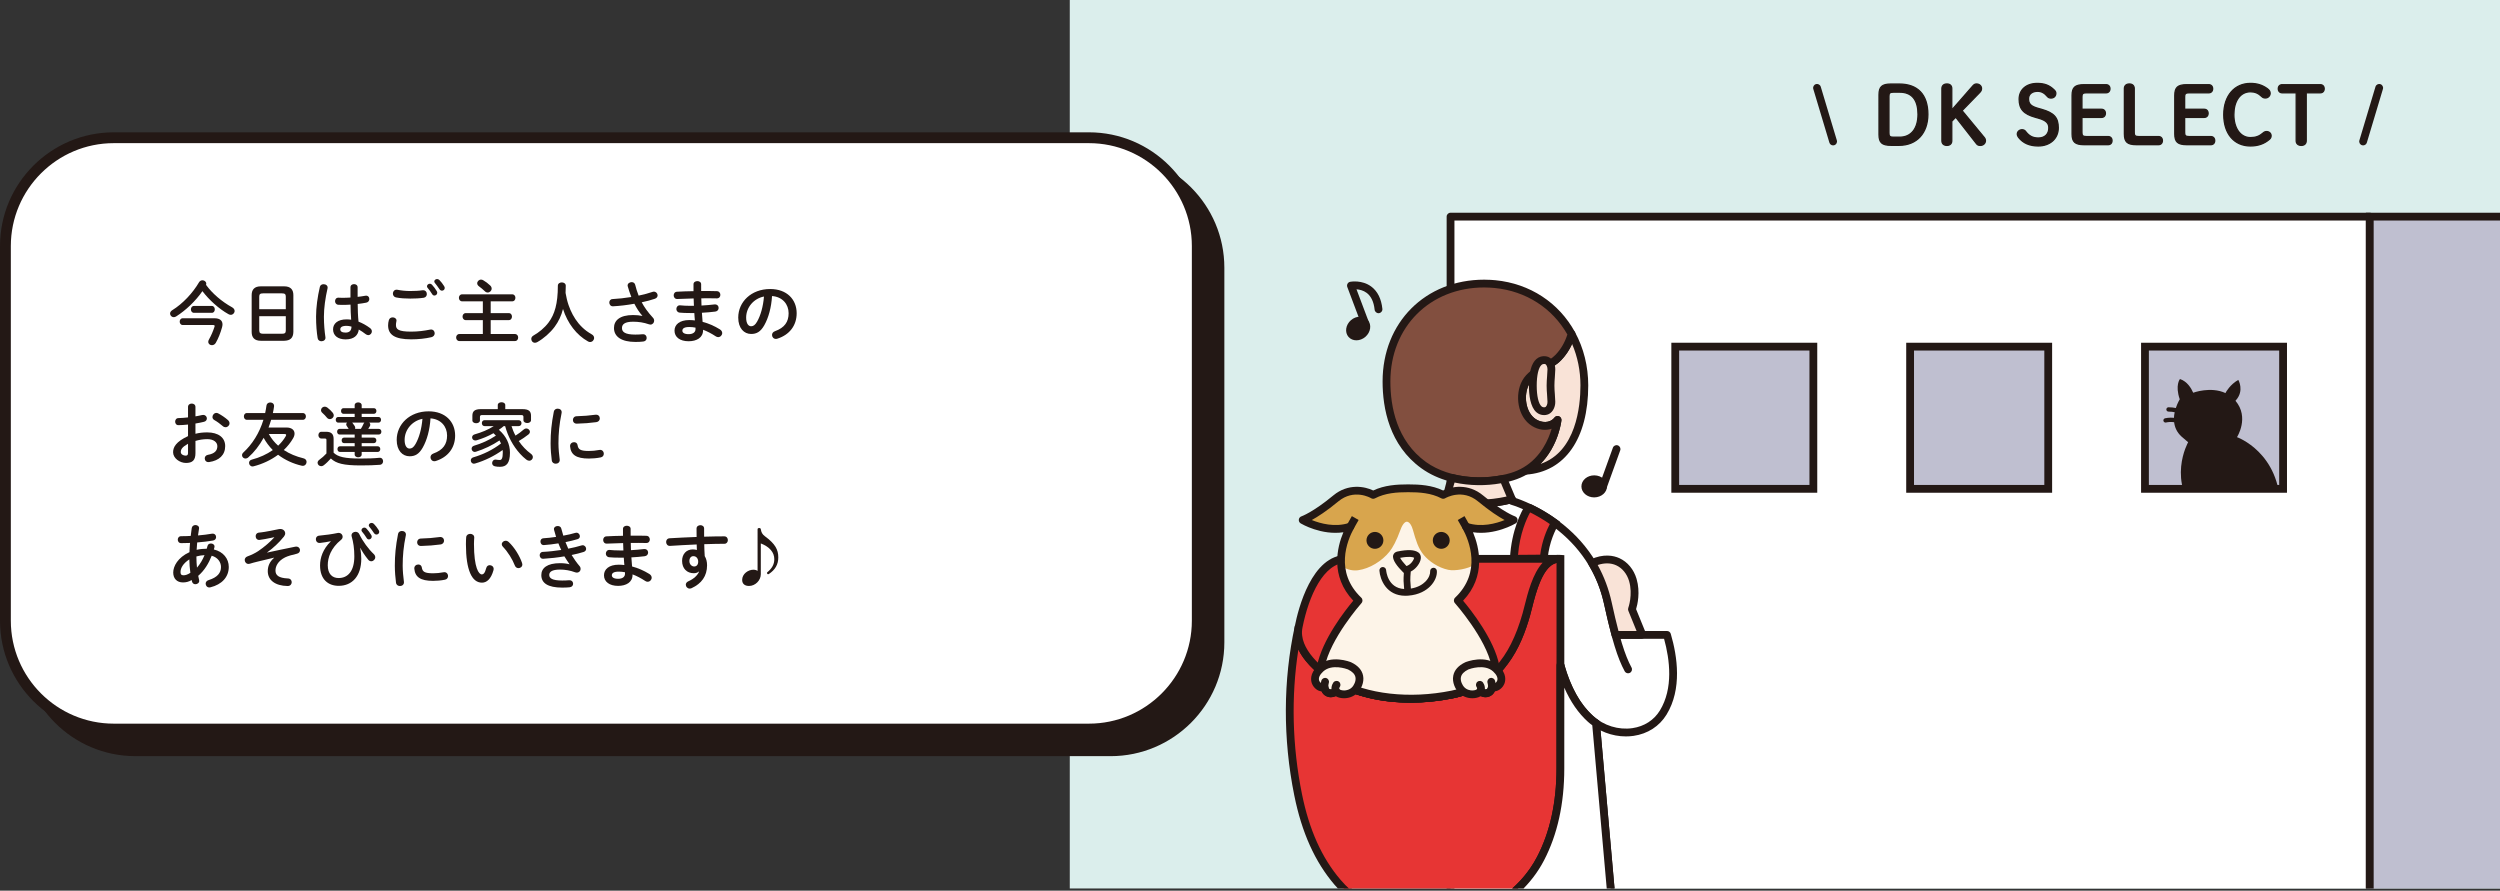 <?xml version="1.0" encoding="utf-8"?>
<!-- Generator: Adobe Illustrator 25.4.1, SVG Export Plug-In . SVG Version: 6.00 Build 0)  -->
<svg version="1.1" id="レイヤー_1" xmlns="http://www.w3.org/2000/svg" xmlns:xlink="http://www.w3.org/1999/xlink" x="0px"
	 y="0px" viewBox="0 0 600 213.754" style="enable-background:new 0 0 600 213.754;" xml:space="preserve">
<rect x="0" y="0" width="600" height="213.754" fill="#333333" stroke="none"/>
<style type="text/css">
	.st0{clip-path:url(#SVGID_00000176752505109551226670000011858886150113758633_);fill:#DBEEEC;}
	.st1{clip-path:url(#SVGID_00000176752505109551226670000011858886150113758633_);}
	.st2{fill:#FFFFFF;}
	.st3{fill:#231815;}
	.st4{fill:#BFBFD0;}
	.st5{fill:#E1BA96;}
	.st6{fill:#F9E3D7;}
	.st7{fill:#824F3F;}
	.st8{fill:#E73534;}
	.st9{fill:none;stroke:#231815;stroke-width:1.872;stroke-linecap:round;stroke-linejoin:round;stroke-miterlimit:10;}
	.st10{fill:#FDF4E8;}
	.st11{fill:none;}
	.st12{fill:#D8A54D;}
	.st13{clip-path:url(#SVGID_00000080907883297499560600000007663858789555163013_);fill:#231815;}
</style>
<g>
	<g>
		<g>
			<defs>
				<rect id="SVGID_1_" x="256.746" width="343.254" height="213.234"/>
			</defs>
			<clipPath id="SVGID_00000152254751055816189220000004049526934938000541_">
				<use xlink:href="#SVGID_1_"  style="overflow:visible;"/>
			</clipPath>
			
				<rect x="256.746" style="clip-path:url(#SVGID_00000152254751055816189220000004049526934938000541_);fill:#DBEEEC;" width="343.254" height="213.234"/>
			<g style="clip-path:url(#SVGID_00000152254751055816189220000004049526934938000541_);">
				<polyline class="st2" points="568.744,213.24 568.744,51.99 348.129,51.99 348.129,213.24 				"/>
				<path class="st3" d="M568.744,214.175c-0.518,0-0.935-0.417-0.935-0.935V52.925H349.065V213.24c0,0.518-0.417,0.935-0.935,0.935
					s-0.935-0.417-0.935-0.935V51.99c0-0.518,0.417-0.935,0.935-0.935h220.614c0.518,0,0.935,0.417,0.935,0.935v161.25
					C569.679,213.758,569.262,214.175,568.744,214.175z"/>
			</g>
			<g style="clip-path:url(#SVGID_00000152254751055816189220000004049526934938000541_);">
				<polyline class="st4" points="610.721,213.24 610.721,51.99 568.744,51.99 568.744,213.24 				"/>
				<polygon class="st3" points="611.656,213.24 609.785,213.24 609.785,52.925 569.679,52.925 569.679,213.24 567.808,213.24 
					567.808,51.054 611.656,51.054 				"/>
			</g>
			<g style="clip-path:url(#SVGID_00000152254751055816189220000004049526934938000541_);">
				<g>
					<g>
						<path class="st3" d="M455.813,20.17c4.392,0,6.877,2.484,6.877,7.278c0,4.43-2.599,7.429-6.895,7.429h-1.948
							c-2.253,0-2.883-0.746-2.883-2.58V22.75c0-1.833,0.63-2.58,2.883-2.58H455.813z M454.42,22.12
							c-0.879,0-1.071,0.247-1.071,1.01v8.787c0,0.763,0.191,1.012,1.071,1.012h1.507c2.694,0,4.395-2.025,4.395-5.482
							c0-3.476-1.472-5.328-4.395-5.328H454.42z"/>
						<path class="st3" d="M455.795,35.033h-1.949c-2.243,0-3.039-0.715-3.039-2.734V22.75c0-2.019,0.796-2.736,3.039-2.736h1.967
							c4.535,0,7.033,2.639,7.033,7.434C462.845,32.055,460.077,35.033,455.795,35.033z M453.845,20.326
							c-2.064,0-2.727,0.589-2.727,2.424v9.548c0,1.833,0.663,2.422,2.727,2.422h1.949c4.094,0,6.739-2.854,6.739-7.273
							c0-4.658-2.324-7.122-6.721-7.122H453.845z M455.927,33.085h-1.507c-0.93,0-1.227-0.283-1.227-1.168V23.13
							c0-0.883,0.297-1.166,1.227-1.166h1.507c2.976,0,4.549,1.896,4.549,5.484C460.477,30.926,458.733,33.085,455.927,33.085z
							 M454.421,22.276c-0.801,0-0.916,0.183-0.916,0.855v8.787c0,0.674,0.115,0.856,0.916,0.856h1.507
							c2.654,0,4.237-1.991,4.237-5.325c0-3.433-1.426-5.173-4.237-5.173H454.421z"/>
					</g>
					<g>
						<path class="st3" d="M473.508,20.593c0.247-0.287,0.516-0.441,0.858-0.441c0.669,0,1.204,0.497,1.204,1.071
							c0,0.343-0.096,0.611-0.42,0.954l-4.259,4.373l5.328,6.454c0.21,0.25,0.287,0.497,0.287,0.784
							c0,0.611-0.553,1.108-1.204,1.108c-0.439,0-0.707-0.096-0.935-0.401l-4.985-6.38l-0.954,0.975v4.716
							c0,0.707-0.478,1.089-1.166,1.089c-0.686,0-1.201-0.383-1.201-1.089V21.241c0-0.707,0.516-1.089,1.201-1.089
							c0.688,0,1.166,0.383,1.166,1.089v5.157L473.508,20.593z"/>
						<path class="st3" d="M475.301,35.052c-0.426,0-0.77-0.079-1.061-0.464l-4.872-6.237l-0.787,0.803v4.653
							c0,0.756-0.52,1.245-1.322,1.245c-0.824,0-1.356-0.489-1.356-1.245V21.242c0-0.756,0.532-1.245,1.356-1.245
							c0.815,0,1.322,0.477,1.322,1.245v4.741l4.807-5.492c0.292-0.337,0.602-0.495,0.977-0.495c0.751,0,1.36,0.55,1.36,1.226
							c0,0.41-0.129,0.708-0.464,1.062L471.1,26.56l5.239,6.346c0.22,0.26,0.323,0.541,0.323,0.882
							C476.661,34.484,476.052,35.052,475.301,35.052z M469.394,27.878l0.111,0.14l4.985,6.38c0.19,0.253,0.401,0.342,0.812,0.342
							c0.568,0,1.048-0.437,1.048-0.953c0-0.271-0.075-0.475-0.251-0.683l-5.418-6.563l0.099-0.1l4.259-4.374
							c0.314-0.331,0.376-0.57,0.376-0.846c0-0.495-0.48-0.914-1.048-0.914c-0.281,0-0.509,0.12-0.74,0.387l-5.355,6.119v-5.572
							c0-0.593-0.369-0.933-1.011-0.933c-0.505,0-1.045,0.245-1.045,0.933v12.565c0,0.688,0.539,0.933,1.045,0.933
							c0.633,0,1.011-0.349,1.011-0.933v-4.782L469.394,27.878z"/>
					</g>
					<g>
						<path class="st3" d="M488.509,28.155c-2.904-0.802-3.916-2.043-3.916-4.355c0-2.253,1.682-3.781,4.336-3.781
							c1.775,0,2.96,0.478,4.087,1.586c0.247,0.247,0.383,0.457,0.383,0.781c0,0.707-0.497,1.145-1.166,1.145
							c-0.362,0-0.649-0.133-0.821-0.343c-0.821-0.973-1.546-1.281-2.405-1.281c-1.358,0-2.16,0.728-2.16,1.759
							c0,1.241,0.516,1.852,2.407,2.368l0.688,0.191c2.997,0.84,4.047,1.966,4.047,4.451c0,2.482-1.852,4.353-4.812,4.353
							c-2.158,0-3.686-0.744-4.698-2.043c-0.21-0.287-0.324-0.534-0.324-0.821c0-0.572,0.516-1.031,1.145-1.031
							c0.345,0,0.651,0.154,0.802,0.364c0.898,1.183,1.775,1.624,3.114,1.624c1.547,0,2.501-0.938,2.501-2.407
							c0-1.145-0.611-1.833-2.522-2.368L488.509,28.155z"/>
						<path class="st3" d="M489.177,35.185c-2.112,0-3.734-0.708-4.822-2.102c-0.251-0.344-0.357-0.616-0.357-0.919
							c0-0.654,0.584-1.186,1.301-1.186c0.382,0,0.736,0.163,0.928,0.428c0.851,1.122,1.69,1.559,2.989,1.559
							c1.446,0,2.344-0.862,2.344-2.25c0-0.955-0.403-1.657-2.406-2.218l-0.686-0.192c-2.901-0.801-4.031-2.062-4.031-4.504
							c0-2.354,1.806-3.936,4.494-3.936c1.804,0,3.019,0.473,4.194,1.63c0.258,0.258,0.43,0.509,0.43,0.892
							c0,0.767-0.543,1.301-1.322,1.301c-0.396,0-0.729-0.142-0.941-0.4c-0.735-0.869-1.398-1.224-2.284-1.224
							c-1.218,0-2.005,0.629-2.005,1.604c0,1.079,0.342,1.684,2.292,2.216l0.69,0.192c3.073,0.86,4.16,2.064,4.16,4.601
							C494.143,33.331,492.101,35.185,489.177,35.185z M485.299,31.29c-0.545,0-0.989,0.392-0.989,0.874
							c0,0.233,0.086,0.444,0.294,0.731c1.023,1.312,2.562,1.978,4.573,1.978c2.784,0,4.655-1.686,4.655-4.196
							c0-2.392-0.993-3.478-3.931-4.3l-0.69-0.192c-1.885-0.514-2.521-1.15-2.521-2.517c0-1.163,0.908-1.915,2.317-1.915
							c0.977,0,1.733,0.4,2.525,1.337c0.152,0.185,0.4,0.287,0.701,0.287c0.604,0,1.011-0.398,1.011-0.989
							c0-0.249-0.086-0.417-0.339-0.67c-1.109-1.095-2.261-1.541-3.974-1.541c-2.541,0-4.182,1.423-4.182,3.625
							c0,2.301,1.03,3.438,3.802,4.203l0.686,0.192c1.897,0.53,2.636,1.236,2.636,2.519c0,1.557-1.043,2.562-2.655,2.562
							c-1.41,0-2.318-0.473-3.238-1.684C485.844,31.408,485.579,31.29,485.299,31.29z"/>
					</g>
					<g>
						<path class="st3" d="M505.952,32.776c0.611,0,0.935,0.441,0.935,0.975c0,0.534-0.324,0.973-0.935,0.973h-5.769
							c-2.253,0-2.883-0.744-2.883-2.578v-9.244c0-1.833,0.63-2.577,2.883-2.577h5.272c0.611,0,0.935,0.439,0.935,0.973
							c0,0.536-0.324,0.975-0.935,0.975h-4.719c-0.877,0-1.068,0.247-1.068,1.012v2.941h4.698c0.611,0,0.936,0.438,0.936,0.973
							c0,0.536-0.324,0.975-0.936,0.975h-4.698v3.59c0,0.765,0.191,1.012,1.068,1.012H505.952z"/>
						<path class="st3" d="M505.953,34.879h-5.769c-2.243,0-3.039-0.715-3.039-2.732v-9.244c0-2.019,0.796-2.734,3.039-2.734h5.271
							c0.652,0,1.091,0.453,1.091,1.129c0,0.675-0.439,1.131-1.091,1.131h-4.718c-0.799,0-0.914,0.183-0.914,0.856v2.786h4.542
							c0.652,0,1.091,0.453,1.091,1.129c0,0.675-0.439,1.131-1.091,1.131h-4.542v3.433c0,0.674,0.115,0.856,0.914,0.856h5.216
							c0.652,0,1.091,0.455,1.091,1.132C507.044,34.425,506.605,34.879,505.953,34.879z M500.183,20.48
							c-2.064,0-2.727,0.589-2.727,2.422v9.244c0,1.833,0.663,2.421,2.727,2.421h5.769c0.575,0,0.779-0.421,0.779-0.815
							c0-0.378-0.204-0.821-0.779-0.821h-5.216c-0.928,0-1.226-0.283-1.226-1.168v-3.745h4.854c0.575,0,0.779-0.423,0.779-0.819
							c0-0.394-0.204-0.817-0.779-0.817h-4.854v-3.098c0-0.885,0.297-1.168,1.226-1.168h4.718c0.575,0,0.779-0.423,0.779-0.819
							c0-0.376-0.204-0.817-0.779-0.817H500.183z"/>
					</g>
					<g>
						<path class="st3" d="M518.044,32.776c0.611,0,0.935,0.441,0.935,0.975c0,0.534-0.324,0.973-0.935,0.973h-5.309
							c-2.253,0-2.883-0.744-2.883-2.578V21.241c0-0.707,0.515-1.089,1.201-1.089c0.688,0,1.166,0.383,1.166,1.089v10.522
							c0,0.765,0.191,1.012,1.068,1.012H518.044z"/>
						<path class="st3" d="M518.043,34.879h-5.309c-2.243,0-3.039-0.715-3.039-2.732V21.242c0-0.756,0.532-1.245,1.358-1.245
							c0.803,0,1.322,0.489,1.322,1.245v10.521c0,0.674,0.113,0.856,0.912,0.856h4.755c0.654,0,1.093,0.455,1.093,1.132
							C519.136,34.425,518.697,34.879,518.043,34.879z M511.054,20.308c-0.505,0-1.046,0.245-1.046,0.933v10.904
							c0,1.833,0.663,2.421,2.727,2.421h5.309c0.575,0,0.781-0.421,0.781-0.815c0-0.378-0.204-0.821-0.781-0.821h-4.755
							c-0.926,0-1.224-0.283-1.224-1.168V21.242C512.064,20.658,511.686,20.308,511.054,20.308z"/>
					</g>
					<g>
						<path class="st3" d="M530.6,32.776c0.611,0,0.935,0.441,0.935,0.975c0,0.534-0.324,0.973-0.935,0.973h-5.769
							c-2.253,0-2.883-0.744-2.883-2.578v-9.244c0-1.833,0.63-2.577,2.883-2.577h5.272c0.611,0,0.935,0.439,0.935,0.973
							c0,0.536-0.324,0.975-0.935,0.975h-4.719c-0.877,0-1.068,0.247-1.068,1.012v2.941h4.698c0.611,0,0.935,0.438,0.935,0.973
							c0,0.536-0.324,0.975-0.935,0.975h-4.698v3.59c0,0.765,0.191,1.012,1.068,1.012H530.6z"/>
						<path class="st3" d="M530.6,34.879h-5.768c-2.243,0-3.039-0.715-3.039-2.732v-9.244c0-2.019,0.796-2.734,3.039-2.734h5.271
							c0.652,0,1.091,0.453,1.091,1.129c0,0.675-0.439,1.131-1.091,1.131h-4.719c-0.799,0-0.912,0.183-0.912,0.856v2.786h4.542
							c0.652,0,1.091,0.453,1.091,1.129c0,0.675-0.439,1.131-1.091,1.131h-4.542v3.433c0,0.674,0.113,0.856,0.912,0.856h5.216
							c0.652,0,1.091,0.455,1.091,1.132C531.691,34.425,531.252,34.879,530.6,34.879z M524.832,20.48
							c-2.064,0-2.727,0.589-2.727,2.422v9.244c0,1.833,0.663,2.421,2.727,2.421h5.768c0.575,0,0.779-0.421,0.779-0.815
							c0-0.396-0.204-0.821-0.779-0.821h-5.216c-0.926,0-1.224-0.283-1.224-1.168v-3.745h4.854c0.575,0,0.779-0.423,0.779-0.819
							c0-0.394-0.204-0.817-0.779-0.817h-4.854v-3.098c0-0.885,0.297-1.168,1.224-1.168h4.719c0.575,0,0.779-0.423,0.779-0.819
							c0-0.376-0.204-0.817-0.779-0.817H524.832z"/>
					</g>
					<g>
						<path class="st3" d="M544.127,21.26c0.515,0.383,0.707,0.688,0.707,1.145c0,0.611-0.534,1.108-1.127,1.108
							c-0.343,0-0.611-0.074-0.898-0.361c-0.858-0.821-1.698-1.127-2.711-1.127c-2.312,0-3.972,2.062-3.972,5.5
							c0,3.457,1.698,5.5,3.972,5.5c1.201,0,2.118-0.287,3.074-1.127c0.229-0.212,0.516-0.327,0.802-0.327
							c0.593,0,1.087,0.422,1.087,0.994c0,0.383-0.133,0.63-0.42,0.879c-1.278,1.108-2.806,1.584-4.544,1.584
							c-3.611,0-6.398-2.654-6.398-7.504c0-4.833,2.806-7.506,6.398-7.506C541.682,20.019,542.924,20.401,544.127,21.26z"/>
						<path class="st3" d="M540.099,35.185c-3.981,0-6.554-3.007-6.554-7.66c0-4.583,2.634-7.661,6.554-7.661
							c1.618,0,2.886,0.391,4.119,1.269l0.002,0.002c0.561,0.417,0.769,0.761,0.769,1.27c0,0.686-0.586,1.265-1.281,1.265
							c-0.428,0-0.72-0.118-1.011-0.407c-0.792-0.758-1.57-1.082-2.598-1.082c-2.318,0-3.816,2.098-3.816,5.345
							c0,3.196,1.534,5.345,3.816,5.345c1.231,0,2.091-0.315,2.969-1.088c0.253-0.235,0.575-0.366,0.907-0.366
							c0.697,0,1.243,0.505,1.243,1.148c0,0.41-0.142,0.71-0.473,0.998C543.484,34.655,541.964,35.185,540.099,35.185z
							 M540.099,20.176c-3.791,0-6.242,2.885-6.242,7.35c0,4.463,2.451,7.348,6.242,7.348c1.786,0,3.239-0.505,4.442-1.546
							c0.267-0.231,0.366-0.437,0.366-0.761c0-0.469-0.409-0.837-0.932-0.837c-0.253,0-0.5,0.1-0.697,0.285
							c-0.944,0.831-1.863,1.168-3.179,1.168c-2.469,0-4.128-2.274-4.128-5.656c0-3.437,1.62-5.656,4.128-5.656
							c1.102,0,1.971,0.36,2.817,1.17c0.267,0.265,0.5,0.319,0.792,0.319c0.516,0,0.969-0.446,0.969-0.953
							c0-0.405-0.161-0.661-0.641-1.019C542.86,20.548,541.647,20.176,540.099,20.176z"/>
					</g>
					<g>
						<path class="st3" d="M553.492,33.807c0,0.707-0.497,1.089-1.185,1.089c-0.688,0-1.222-0.383-1.222-1.089V22.272h-3.361
							c-0.611,0-0.935-0.439-0.935-0.975c0-0.534,0.324-0.973,0.935-0.973h9.149c0.611,0,0.935,0.439,0.935,0.973
							c0,0.536-0.324,0.975-0.935,0.975h-3.38V33.807z"/>
						<path class="st3" d="M552.308,35.052c-0.826,0-1.38-0.5-1.38-1.245V22.428h-3.205c-0.652,0-1.091-0.455-1.091-1.131
							c0-0.675,0.439-1.129,1.091-1.129h9.149c0.652,0,1.091,0.453,1.091,1.129c0,0.675-0.439,1.131-1.091,1.131h-3.223v11.379
							C553.648,34.563,553.122,35.052,552.308,35.052z M547.723,20.48c-0.575,0-0.779,0.441-0.779,0.817
							c0,0.396,0.204,0.819,0.779,0.819h3.517v11.691c0,0.688,0.552,0.933,1.068,0.933c0.643,0,1.028-0.349,1.028-0.933V22.116
							h3.535c0.575,0,0.779-0.423,0.779-0.819c0-0.376-0.204-0.817-0.779-0.817H547.723z"/>
					</g>
				</g>
				<g>
					<path class="st3" d="M439.947,34.895c-0.403,0-0.776-0.263-0.896-0.668l-3.861-12.868c-0.149-0.495,0.131-1.018,0.627-1.165
						c0.493-0.145,1.018,0.133,1.165,0.627l3.861,12.868c0.149,0.495-0.131,1.018-0.627,1.165
						C440.126,34.88,440.037,34.895,439.947,34.895z"/>
					<path class="st3" d="M567.149,34.895c-0.09,0-0.179-0.014-0.269-0.041c-0.495-0.147-0.776-0.67-0.627-1.165l3.859-12.868
						c0.147-0.495,0.672-0.772,1.165-0.627c0.495,0.147,0.776,0.67,0.627,1.165l-3.859,12.868
						C567.925,34.631,567.552,34.895,567.149,34.895z"/>
				</g>
			</g>
			<g style="clip-path:url(#SVGID_00000152254751055816189220000004049526934938000541_);">
				<rect x="514.794" y="83.195" class="st4" width="33.147" height="34.128"/>
				<path class="st3" d="M548.877,118.259h-35.019V82.259h35.019V118.259z M515.728,116.388h31.278V84.13h-31.278V116.388z"/>
			</g>
			<g style="clip-path:url(#SVGID_00000152254751055816189220000004049526934938000541_);">
				<rect x="458.426" y="83.195" class="st4" width="33.147" height="34.128"/>
				<path class="st3" d="M492.509,118.259h-35.018V82.259h35.018V118.259z M459.362,116.388h31.276V84.13h-31.276V116.388z"/>
			</g>
			<g style="clip-path:url(#SVGID_00000152254751055816189220000004049526934938000541_);">
				<rect x="402.059" y="83.195" class="st4" width="33.147" height="34.128"/>
				<path class="st3" d="M436.141,118.259h-35.018V82.259h35.018V118.259z M402.994,116.388h31.276V84.13h-31.276V116.388z"/>
			</g>
			<g style="clip-path:url(#SVGID_00000152254751055816189220000004049526934938000541_);">
				<g>
					<path class="st3" d="M380.474,116.75c-0.009-0.944,0.94-1.718,2.12-1.729c1.18-0.011,2.143,0.745,2.152,1.689
						c0.009,0.944-0.941,1.718-2.12,1.729C381.446,118.45,380.483,117.694,380.474,116.75z"/>
					<path class="st3" d="M382.603,119.377c-1.681,0-3.051-1.168-3.064-2.618c-0.007-0.736,0.342-1.446,0.959-1.949
						c0.564-0.46,1.306-0.717,2.087-0.724c0.011-0.002,0.023-0.002,0.034-0.002c0.889,0,1.727,0.326,2.308,0.898
						c0.482,0.473,0.751,1.086,0.754,1.722c0.014,1.455-1.351,2.654-3.044,2.671C382.624,119.377,382.613,119.377,382.603,119.377z
						 M382.619,115.956c-0.005,0-0.011,0-0.016,0c-0.353,0.004-0.69,0.115-0.923,0.305c-0.102,0.082-0.272,0.256-0.271,0.48
						c0.004,0.366,0.505,0.799,1.208,0.763c0.706-0.009,1.195-0.419,1.193-0.785c-0.002-0.176-0.107-0.317-0.195-0.403
						C383.386,116.091,383.013,115.956,382.619,115.956z"/>
				</g>
				<path class="st3" d="M384.746,117.648c-0.106,0-0.213-0.018-0.317-0.057c-0.487-0.176-0.738-0.711-0.563-1.197l3.227-8.935
					c0.174-0.487,0.715-0.747,1.197-0.563c0.487,0.176,0.738,0.711,0.563,1.197l-3.227,8.935
					C385.489,117.409,385.129,117.648,384.746,117.648z"/>
				<g>
					<path class="st3" d="M324.351,80.243c-0.62-0.712-0.4-1.917,0.49-2.692c0.89-0.774,2.114-0.825,2.734-0.113
						c0.62,0.712,0.4,1.917-0.49,2.692C326.194,80.905,324.97,80.955,324.351,80.243z"/>
					<path class="st3" d="M325.536,81.677c-0.729,0-1.417-0.272-1.892-0.819c0,0,0,0-0.002-0.002
						c-0.953-1.1-0.692-2.901,0.584-4.012c1.277-1.111,3.098-1.12,4.055-0.02c0.957,1.1,0.695,2.899-0.582,4.012
						C327.055,81.396,326.274,81.677,325.536,81.677z M325.058,79.631c0.24,0.269,0.878,0.256,1.412-0.206
						c0.534-0.464,0.638-1.097,0.4-1.371c-0.242-0.28-0.882-0.263-1.414,0.202C324.921,78.721,324.818,79.353,325.058,79.631z"/>
				</g>
				<path class="st3" d="M327.575,78.376c-0.378,0-0.735-0.231-0.876-0.607l-3.349-8.891c-0.097-0.258-0.075-0.546,0.061-0.788
					c0.134-0.242,0.369-0.41,0.641-0.46c0.113-0.023,2.829-0.511,5.054,1.149c1.514,1.127,2.412,2.929,2.666,5.357
					c0.054,0.514-0.321,0.975-0.835,1.028c-0.477,0.063-0.975-0.319-1.028-0.835c-0.195-1.878-0.837-3.236-1.906-4.04
					c-0.803-0.602-1.729-0.803-2.444-0.855l2.892,7.676c0.183,0.484-0.063,1.023-0.546,1.206
					C327.797,78.357,327.684,78.376,327.575,78.376z"/>
				<path class="st3" d="M390.208,176.739c-3.311,0-6.611-1.251-9.107-3.51c-3.913-3.539-6.543-8.728-8.281-16.33
					c-0.116-0.503,0.199-1.005,0.704-1.12c0.511-0.116,1.007,0.201,1.12,0.704c1.648,7.208,4.099,12.089,7.713,15.359
					c2.551,2.306,6.079,3.399,9.423,2.913c2.831-0.409,5.173-1.912,6.594-4.236c3.241-5.298,2.396-12.159,1.002-17.211h-11.598
					c-0.518,0-0.935-0.417-0.935-0.935c0-0.518,0.417-0.935,0.935-0.935h12.304c0.416,0,0.781,0.272,0.898,0.672
					c1.607,5.465,2.738,13.264-1.007,19.388c-1.718,2.806-4.531,4.621-7.923,5.11C391.438,176.696,390.823,176.739,390.208,176.739z
					"/>
				<path class="st3" d="M390.744,161.588c-0.331,0-0.654-0.177-0.822-0.491c-1.733-3.193-3.075-7.575-4.956-16.167
					c-4.082-18.623-22.167-23.76-22.35-23.81c-0.498-0.136-0.792-0.65-0.656-1.15c0.136-0.496,0.64-0.797,1.15-0.656
					c0.192,0.052,19.363,5.499,23.683,25.215c1.84,8.403,3.134,12.653,4.773,15.676c0.247,0.455,0.079,1.023-0.376,1.269
					C391.049,161.55,390.897,161.588,390.744,161.588z"/>
				<g>
					<path class="st5" d="M378.871,94.941c-1.647,0-2.983,1.335-2.983,2.983c0,1.647,1.335,2.983,2.983,2.983
						c0.126,0,0.247-0.022,0.369-0.037c0.47-1.811,0.759-3.713,0.896-5.637C379.751,95.05,379.325,94.941,378.871,94.941z"/>
				</g>
				<g>
					<path class="st6" d="M377.181,80.167c-0.6,2.088-1.627,4.034-3.188,5.647c-2.294,2.371-6.207,2.983-7.852,6.016
						c-1.597,2.943-0.966,7.738,2.013,9.597c1.837,1.147,4.24,1.143,5.665-0.65c0,0-0.902,8.174-7.7,12.201l0.03,0.001
						c10.64-0.703,14.095-10.856,14.095-20.486C380.243,87.942,379.142,83.75,377.181,80.167z"/>
					<path class="st3" d="M366.147,113.914c-0.41,0-0.787-0.265-0.908-0.658c-0.129-0.414,0.03-0.862,0.403-1.084
						c4.178-2.474,5.999-6.692,6.751-9.274c-1.457,0.502-3.177,0.297-4.736-0.677c-3.515-2.191-4.135-7.529-2.34-10.836
						c1.088-2.003,2.96-3.033,4.771-4.028c1.218-0.668,2.369-1.301,3.23-2.193c1.369-1.414,2.365-3.182,2.962-5.255
						c0.104-0.366,0.419-0.631,0.796-0.672c0.394-0.045,0.744,0.147,0.925,0.48c2.078,3.797,3.177,8.215,3.177,12.777
						c0,12.793-5.596,20.8-14.97,21.418C366.189,113.914,366.167,113.914,366.147,113.914z M373.818,99.841
						c0.12,0,0.24,0.023,0.357,0.072c0.385,0.159,0.62,0.554,0.573,0.968c-0.032,0.294-0.724,6.095-5.04,10.467
						c8.582-2.922,9.6-13.863,9.6-18.854c0-3.492-0.69-6.887-2.005-9.942c-0.667,1.48-1.548,2.79-2.637,3.913
						c-1.059,1.097-2.388,1.826-3.675,2.534c-1.647,0.905-3.202,1.759-4.028,3.279c-1.34,2.473-0.887,6.751,1.686,8.357
						c1.319,0.822,3.265,1.034,4.436-0.437C373.266,99.967,373.538,99.841,373.818,99.841z"/>
				</g>
				<g>
					<path class="st7" d="M366.118,112.978c6.799-4.026,7.7-12.201,7.7-12.201c-1.425,1.793-3.828,1.797-5.665,0.65
						c-2.979-1.859-3.61-6.654-2.013-9.597c1.646-3.034,5.559-3.646,7.852-6.016c1.561-1.613,2.587-3.559,3.188-5.647
						c-3.629-6.631-10.22-11.168-18.333-11.978c-0.074-0.007-0.148-0.014-0.222-0.02c-0.315-0.029-0.632-0.051-0.951-0.069
						c-0.484-0.024-0.97-0.043-1.464-0.043c-13.195,0-23.454,9.628-23.454,23.494c0,7.928,2.506,15.466,8.942,20.094
						c6.087,4.377,15.01,4.628,21.156,2.762C364.071,114.038,365.154,113.549,366.118,112.978z"/>
					<path class="st3" d="M355.049,116.449c-4.786,0-9.876-1.154-13.897-4.044c-7.713-5.545-9.331-14.402-9.331-20.854
						c0-14.156,10.258-24.43,24.391-24.43c0.507,0,1.009,0.02,1.509,0.043c0.335,0.02,0.663,0.043,0.989,0.073l0.229,0.02
						c8.233,0.822,15.18,5.363,19.062,12.46c0.118,0.217,0.147,0.471,0.079,0.708c-0.681,2.372-1.831,4.404-3.415,6.04
						c-1.059,1.097-2.388,1.826-3.675,2.534c-1.647,0.905-3.202,1.759-4.028,3.279c-1.34,2.473-0.887,6.751,1.686,8.357
						c1.319,0.822,3.265,1.034,4.436-0.437c0.26-0.328,0.702-0.444,1.089-0.283c0.385,0.159,0.62,0.554,0.573,0.968
						c-0.038,0.353-1.034,8.686-8.152,12.902l0,0c-1.066,0.632-2.232,1.145-3.467,1.519
						C360.754,116.023,357.957,116.449,355.049,116.449z M356.212,68.991c-13.049,0-22.52,9.489-22.52,22.56
						c0,6.015,1.485,14.251,8.554,19.335c5.911,4.248,14.685,4.338,20.338,2.625c1.091-0.331,2.12-0.781,3.059-1.337v-0.002
						c4.178-2.474,5.999-6.692,6.751-9.274c-1.457,0.502-3.177,0.297-4.736-0.677c-3.515-2.191-4.135-7.529-2.34-10.836
						c1.088-2.003,2.96-3.033,4.771-4.028c1.218-0.668,2.369-1.301,3.23-2.193c1.288-1.329,2.245-2.972,2.851-4.888
						c-3.616-6.352-9.942-10.41-17.416-11.155l-0.197-0.018c-0.321-0.029-0.627-0.052-0.934-0.068
						C357.16,69.011,356.691,68.991,356.212,68.991z"/>
				</g>
				<g>
					<g>
						<path class="st6" d="M367.878,92.552c0,1.679,0.181,6.505,3.008,6.116c0.973-0.13,1.47-1.277,1.447-2.241
							c-0.034-1.432-0.207-2.429-0.207-3.874c0-1.445,0.173-2.442,0.207-3.874c0.023-0.965-0.473-2.111-1.447-2.241
							C368.059,86.047,367.878,90.873,367.878,92.552z"/>
						<path class="st3" d="M370.575,99.626c-0.688,0-1.319-0.235-1.838-0.688c-1.484-1.292-1.794-4.185-1.794-6.386
							c0-3.2,0.602-5.35,1.794-6.388c0.629-0.548,1.423-0.769,2.277-0.658c1.509,0.204,2.288,1.797,2.254,3.193
							c-0.016,0.668-0.061,1.245-0.104,1.813c-0.05,0.643-0.102,1.276-0.102,2.039c0,0.761,0.052,1.394,0.102,2.037
							c0.043,0.57,0.088,1.147,0.104,1.815c0.034,1.394-0.745,2.987-2.256,3.191C370.863,99.616,370.718,99.626,370.575,99.626z
							 M370.573,87.349c-0.238,0-0.43,0.073-0.606,0.226c-0.722,0.631-1.154,2.491-1.154,4.977c0,2.485,0.432,4.345,1.154,4.976
							c0.22,0.19,0.459,0.253,0.792,0.211c0.382-0.05,0.65-0.724,0.638-1.29c-0.016-0.632-0.059-1.175-0.1-1.713
							c-0.054-0.69-0.106-1.369-0.106-2.184c0-0.817,0.052-1.496,0.106-2.184c0.041-0.538,0.084-1.082,0.1-1.713
							c0.013-0.568-0.256-1.242-0.636-1.292C370.695,87.355,370.632,87.349,370.573,87.349z"/>
					</g>
				</g>
				<g>
					<path class="st3" d="M386.715,215.994H323.49c-0.514,0-0.932-0.414-0.935-0.928c-0.753-88.418,23.144-95.566,24.161-95.827
						c0.14-0.036,0.283-0.038,0.423-0.011c5.092,1.057,10.736,0.942,15.484-0.315c0.507-0.134,1.014,0.167,1.145,0.665
						c0.133,0.5-0.165,1.012-0.665,1.145c-5.015,1.329-10.718,1.469-16.092,0.391c-2.12,0.842-23.128,11.311-22.592,93.011h61.272
						l-3.582-40.461c-0.047-0.514,0.333-0.969,0.849-1.014c0.507-0.063,0.968,0.331,1.014,0.849l3.673,41.479
						c0.023,0.262-0.065,0.521-0.242,0.715C387.227,215.885,386.978,215.994,386.715,215.994z"/>
					<g>
						<path class="st6" d="M360.807,114.921c-3.75,0.783-8.181,0.828-12.312-0.217c-0.827,2.218-1.019,3.679-1.547,5.442
							c5.464,1.135,11.187,0.926,15.914-0.329L360.807,114.921z"/>
						<path class="st3" d="M354.291,121.831c-2.517,0-5.062-0.256-7.532-0.769c-0.258-0.054-0.48-0.213-0.615-0.437
							c-0.134-0.226-0.168-0.496-0.093-0.749c0.19-0.631,0.333-1.22,0.48-1.824c0.267-1.091,0.543-2.22,1.086-3.677
							c0.167-0.446,0.64-0.688,1.107-0.581c3.763,0.953,7.982,1.023,11.89,0.21c0.444-0.1,0.882,0.142,1.055,0.554l2.057,4.897
							c0.104,0.249,0.097,0.532-0.023,0.776c-0.12,0.242-0.339,0.421-0.6,0.491C360.321,121.46,357.325,121.831,354.291,121.831z
							 M348.121,119.418c4.458,0.783,9.249,0.695,13.454-0.249l-1.337-3.184c-3.68,0.661-7.574,0.597-11.141-0.177
							c-0.333,1.003-0.543,1.858-0.747,2.691C348.275,118.805,348.201,119.11,348.121,119.418z"/>
					</g>
				</g>
				<g>
					<g>
						<path class="st8" d="M366.326,147.444c-2.719,9.604-7.465,17.142-17.821,19.235c-8.998,1.819-19.733,1.409-27.877-3.198
							c-4.1-2.319-10.135-7.621-8.94-13.102c-2.891,13.25-2.829,27.062-0.144,40.34c1.542,7.628,4.28,14.951,9.441,20.999
							c13.34,15.634,39.609,11.894,48.753-5.672c3.443-6.614,4.751-14.194,4.753-21.596c0-0.002,0.011-50.338,0.011-50.338
							C369.076,133.716,367.361,143.787,366.326,147.444z"/>
						<path class="st3" d="M343.005,222.518c-8.865,0-17.168-3.671-22.73-10.19c-4.691-5.495-7.846-12.503-9.647-21.424
							c-2.75-13.594-2.7-27.673,0.143-40.712c0.002-0.004,0.002-0.007,0.004-0.011l1.828,0.398
							c-1.12,5.132,5.062,10.15,8.486,12.087c7.018,3.969,17.202,5.123,27.231,3.096c8.693-1.758,13.968-7.486,17.106-18.573l0,0
							c0.131-0.46,0.272-1.025,0.43-1.656c1.195-4.771,3.227-12.814,8.715-12.354l0.869,0.063l-0.002,0.871l-0.011,50.339
							c-0.002,8.427-1.636,15.839-4.859,22.028c-4.54,8.726-13.474,14.644-23.893,15.828
							C345.446,222.448,344.22,222.518,343.005,222.518z M311.609,155.903c-1.758,11.254-1.475,23.117,0.855,34.631
							c1.738,8.602,4.759,15.334,9.235,20.58c5.92,6.936,15.189,10.421,24.765,9.335c9.799-1.114,18.19-6.66,22.445-14.832
							c3.082-5.92,4.644-13.042,4.648-21.164l0.009-49.342c-3.352,0.744-4.985,7.255-5.893,10.879
							c-0.165,0.652-0.31,1.234-0.444,1.709l0,0c-2.082,7.353-6.267,17.417-18.535,19.899c-10.621,2.148-21.019,0.944-28.524-3.3
							C317.376,162.719,313.442,159.644,311.609,155.903z"/>
					</g>
				</g>
				<g>
					<path class="st2" d="M348.503,166.717c1.212-0.245,2.34-0.571,3.405-0.96l-0.173-0.626c-0.11-0.43-0.26-1.032-0.435-1.747
						c-0.719-2.961-1.818-7.855-1.909-10.446c-0.09-2.552-1.063-8.982-2.001-11.057c-0.937-2.077-3.856-5.492-7.664-5.503
						l-0.003,0.038c-3.808-0.015-6.75,3.38-7.701,5.45c-0.951,2.07-1.85,8.918-2.074,11.462c-0.175,1.993-2.136,6.333-3.527,9.205
						l-1.42,2.978C332.384,168.192,341.039,168.226,348.503,166.717z"/>
				</g>
				<path class="st9" d="M339.84,148.163"/>
				<path class="st3" d="M338.592,168.615c-5.413,0-10.578-0.896-14.938-2.652c-1.247-0.502-2.421-1.062-3.487-1.666
					c-0.452-0.256-0.609-0.826-0.355-1.276c0.256-0.452,0.831-0.606,1.276-0.355c0.996,0.564,2.095,1.089,3.265,1.559
					c6.703,2.702,15.436,3.259,23.968,1.537c4.753-0.962,8.478-3.145,11.386-6.671c0.33-0.401,0.921-0.453,1.317-0.127
					c0.4,0.328,0.457,0.919,0.127,1.317c-3.191,3.874-7.267,6.266-12.46,7.316C345.318,168.28,341.909,168.615,338.592,168.615z"/>
				<g>
					<g>
						<path class="st6" d="M391.663,146.222c0,0,1.279-3.411,0.213-7.034c-1.064-3.619-4.68-6.386-9.785-4.058
							c1.636,2.724,2.977,5.901,3.788,9.6c0.671,3.061,1.268,5.547,1.835,7.643h6.268l0.026-0.395L391.663,146.222z"/>
						<path class="st3" d="M393.982,153.308h-6.267c-0.423,0-0.794-0.283-0.903-0.69c-0.572-2.111-1.175-4.624-1.845-7.688
							c-0.735-3.343-1.971-6.479-3.677-9.319c-0.138-0.229-0.17-0.505-0.091-0.76s0.263-0.464,0.505-0.573
							c3.161-1.442,5.531-0.962,6.957-0.312c1.951,0.892,3.451,2.698,4.114,4.958c0.946,3.216,0.201,6.241-0.115,7.264l2.215,5.436
							c0.054,0.131,0.075,0.271,0.066,0.412l-0.025,0.396C394.885,152.925,394.476,153.308,393.982,153.308z M388.433,151.438h4.343
							l-1.98-4.863c-0.088-0.217-0.091-0.46-0.011-0.679c0.013-0.032,1.152-3.182,0.194-6.445c-0.512-1.738-1.639-3.116-3.096-3.781
							c-1.292-0.589-2.813-0.609-4.438-0.07c1.528,2.757,2.654,5.755,3.349,8.928C387.387,147.234,387.924,149.503,388.433,151.438z
							"/>
					</g>
				</g>
				<g>
					<g>
						<path class="st8" d="M366.752,121.924c-0.683,1.114-3.076,5.455-3.414,12.041l-0.022,0.149h6.098l1.092-0.182
							c0.385-4.124,1.951-7.207,2.672-8.438c-2.171-1.584-4.266-2.751-5.997-3.576L366.752,121.924z"/>
						<path class="st3" d="M363.315,135.049h-1.095l0.17-1.08c0.362-6.825,2.818-11.317,3.562-12.533l0.271-0.441l1.163-0.014
							l0.197,0.093c2.152,1.025,4.22,2.258,6.146,3.664l0.683,0.498l-0.426,0.731c-0.643,1.097-2.177,4.08-2.548,8.054l-0.066,0.718
							l-1.804,0.297L363.315,135.049z M364.327,133.178l5.325-0.043c0.421-3.302,1.548-5.914,2.302-7.364
							c-1.503-1.046-3.091-1.982-4.732-2.792C366.37,124.531,364.735,128.09,364.327,133.178z"/>
					</g>
				</g>
				<g>
					<g>
						<path class="st2" d="M374.497,159.631c-0.003,12.467-0.006,24.82-0.006,24.821c-0.002,7.402-1.31,14.982-4.753,21.596
							c-1.877,3.606-4.483,6.618-7.543,9.011h24.519c0,0-3.673-41.479-3.673-41.479l-0.002-0.027
							c-0.454-0.312-0.897-0.643-1.311-1.017C378.093,169.247,375.926,164.622,374.497,159.631z"/>
						<path class="st3" d="M386.715,215.994h-24.52c-0.4,0-0.754-0.253-0.885-0.631s-0.005-0.796,0.308-1.043
							c3.087-2.412,5.538-5.341,7.291-8.704c3.082-5.92,4.644-13.042,4.648-21.164l0.005-24.823c0-0.468,0.344-0.862,0.804-0.926
							c0.475-0.077,0.901,0.22,1.03,0.668c1.605,5.608,3.883,9.686,6.959,12.469c0.383,0.348,0.794,0.654,1.213,0.942
							c0.219,0.149,0.362,0.385,0.398,0.647l3.68,41.547c0.023,0.262-0.065,0.521-0.242,0.715
							C387.227,215.885,386.978,215.994,386.715,215.994z M364.734,214.123h20.958l-3.546-40.054
							c-0.36-0.262-0.711-0.538-1.046-0.84c-2.292-2.073-4.166-4.775-5.667-8.188l-0.005,19.412
							c-0.002,8.427-1.636,15.839-4.859,22.028C369.082,209.338,367.126,211.898,364.734,214.123z"/>
					</g>
				</g>
				<g>
					<g>
						<path class="st8" d="M320.629,163.482c8.144,4.607,18.879,5.016,27.877,3.197c10.356-2.093,15.102-9.631,17.821-19.235
							c0.998-3.527,2.63-13.016,7.612-13.33h-50.783c-6.157,0-9.92,8.47-11.466,16.266
							C310.493,155.861,316.528,161.163,320.629,163.482z"/>
						<path class="st3" d="M338.488,168.64c-6.877,0-13.257-1.48-18.32-4.343c-4.125-2.333-10.743-7.93-9.392-14.115
							c0.787-3.976,4.021-17.004,12.379-17.004h50.783l0.059,1.869c-3.639,0.231-5.388,7.203-6.327,10.947
							c-0.163,0.65-0.308,1.231-0.443,1.704c-2.082,7.353-6.267,17.417-18.535,19.899
							C345.236,168.296,341.805,168.64,338.488,168.64z M321.089,162.667c7.016,3.967,17.201,5.121,27.231,3.096
							c8.693-1.758,13.968-7.486,17.106-18.573c0.131-0.459,0.271-1.021,0.428-1.65c0.801-3.189,1.982-7.898,4.379-10.491h-47.078
							c-5.508,0-9.059,8.014-10.548,15.515C311.483,155.711,317.665,160.73,321.089,162.667L321.089,162.667z"/>
					</g>
				</g>
				<path class="st10" d="M349.867,144.12c7.016-6.687,3.513-14.906,1.962-17.739c-0.001,0-0.001,0-0.002-0.001l0.002,0
					c0,0,0,0,0,0.001c5.631,1.888,11.453-1.57,11.453-1.57s-2.821-0.936-7.95-5.188c-4.36-3.614-8.966-0.846-8.966-0.846
					c-2.539-1.335-5.383-1.585-8.402-1.585s-5.864,0.25-8.402,1.585c0,0-4.606-2.767-8.967,0.846
					c-5.129,4.251-7.95,5.188-7.95,5.188s5.823,3.458,11.454,1.57c0,0,0,0,0-0.001l0.002,0c-0.001,0-0.001,0-0.002,0.001
					c-1.551,2.833-5.054,11.052,1.962,17.739c0,0-7.694,8.638-9.062,15.822v1c1.23,1.031,2.503,1.901,3.631,2.539
					c8.144,4.607,18.879,5.016,27.877,3.197c4.397-0.889,7.775-2.767,10.424-5.36v-1.376
					C357.56,152.759,349.867,144.12,349.867,144.12z"/>
				<g>
					<polygon class="st11" points="324.099,126.381 324.098,126.381 324.1,126.381 					"/>
					<polygon class="st11" points="351.827,126.381 351.829,126.381 351.828,126.381 					"/>
				</g>
				<g>
					<path class="st12" d="M325.941,136.858c2.784-0.374,5.772-2.229,7.553-4.478c0.779-0.984,1.662-2.586,2.627-5.247
						c0.695-1.917,1.449-1.917,1.449-1.917s0.913-0.205,1.525,1.956c0.716,2.53,1.285,4.449,2.61,6.035
						c1.236,1.479,3.432,3.035,5.871,3.549c1.676,0.353,4.794-0.251,6.219-1.181c0.095-0.054,0.166-0.11,0.256-0.165
						c0.224-3.921-1.322-7.384-2.222-9.029c-0.001,0-0.001,0-0.002-0.001l0.002,0c0,0,0,0,0,0.001
						c5.631,1.888,11.453-1.57,11.453-1.57s-2.821-0.936-7.95-5.188c-4.36-3.614-8.966-0.846-8.966-0.846
						c-2.539-1.335-5.383-1.585-8.402-1.585s-5.864,0.25-8.402,1.585c0,0-4.606-2.767-8.967,0.846
						c-5.129,4.251-7.95,5.188-7.95,5.188s5.823,3.458,11.454,1.57c0,0,0,0,0-0.001l0.002,0c-0.001,0-0.001,0-0.002,0.001
						c-0.935,1.709-2.565,5.378-2.186,9.487C323.499,136.835,324.809,137.01,325.941,136.858z"/>
				</g>
				<path class="st3" d="M338.488,168.64c-6.877,0-13.257-1.48-18.32-4.343c-1.26-0.713-2.564-1.625-3.772-2.637
					c-0.211-0.177-0.333-0.439-0.333-0.717v-1c1.208-6.414,6.873-13.574,8.724-15.776c-5.576-5.895-3.904-12.789-2.379-16.423
					c-5.259,0.783-10.018-1.994-10.242-2.129c-0.315-0.186-0.491-0.541-0.452-0.905c0.039-0.366,0.287-0.672,0.634-0.788
					c0.023-0.007,2.765-0.971,7.649-5.019c3.549-2.946,7.57-2.163,9.58-1.183c2.702-1.281,5.621-1.464,8.385-1.464
					c2.765,0,5.683,0.183,8.387,1.466c2.009-0.982,6.031-1.763,9.579,1.181c4.884,4.048,7.626,5.011,7.652,5.02
					c0.346,0.118,0.593,0.426,0.631,0.79c0.038,0.362-0.138,0.715-0.452,0.901c-0.224,0.134-4.983,2.912-10.242,2.129
					c1.525,3.634,3.196,10.528-2.378,16.423c1.851,2.2,7.515,9.337,8.706,15.601l0.016,1.552c0,0.251-0.1,0.493-0.28,0.668
					c-2.953,2.89-6.515,4.725-10.892,5.61C345.236,168.296,341.805,168.64,338.488,168.64z M317.925,160.493
					c1.028,0.833,2.114,1.58,3.164,2.173c7.016,3.967,17.201,5.121,27.231,3.096c3.874-0.783,7.042-2.369,9.674-4.843v-0.977
					c-1.286-6.669-8.749-15.115-8.824-15.201c-0.335-0.376-0.312-0.951,0.052-1.299c6.454-6.151,3.399-13.667,1.786-16.613
					c-0.186-0.339-0.145-0.754,0.102-1.05c0.247-0.297,0.658-0.412,1.016-0.287c3.408,1.141,6.952,0.143,8.98-0.681
					c-1.399-0.767-3.551-2.13-6.37-4.469c-3.777-3.132-7.722-0.864-7.891-0.763c-0.28,0.161-0.627,0.176-0.914,0.023
					c-2.467-1.297-5.287-1.476-7.968-1.476c-2.68,0-5.499,0.179-7.966,1.476c-0.287,0.154-0.634,0.14-0.914-0.023
					c-0.168-0.1-4.11-2.369-7.893,0.763c-2.817,2.336-4.967,3.7-6.366,4.467c2.03,0.821,5.576,1.82,8.977,0.683
					c0.36-0.125,0.769-0.011,1.016,0.287c0.247,0.296,0.288,0.711,0.102,1.05c-1.613,2.946-4.666,10.462,1.786,16.613
					c0.366,0.348,0.389,0.923,0.054,1.299c-0.075,0.086-7.538,8.532-8.842,15.377L317.925,160.493z M358.928,161.319h0.018H358.928z
					"/>
				<g>
					<g>
						<path class="st3" d="M332.012,129.689c0,1.12-0.908,2.028-2.028,2.028c-1.12,0-2.028-0.908-2.028-2.028
							c0-1.12,0.908-2.028,2.028-2.028C331.104,127.661,332.012,128.569,332.012,129.689z"/>
						<path class="st3" d="M347.929,129.689c0,1.12-0.908,2.028-2.028,2.028c-1.12,0-2.028-0.908-2.028-2.028
							c0-1.12,0.908-2.028,2.028-2.028C347.021,127.661,347.929,128.569,347.929,129.689z"/>
					</g>
					<path class="st3" d="M344.848,137.012c-0.032-0.445-0.413-0.78-0.863-0.749c-0.445,0.032-0.78,0.418-0.749,0.863
						c0.041,0.568-0.236,1.554-1.15,2.467c-0.622,0.622-1.71,1.373-3.476,1.662l-0.138-1.929c-0.022-0.304,0.048-1.589,0.108-2.151
						c1.124-0.55,1.995-1.694,2.29-2.594c0.276-0.842,0.106-1.584-0.454-1.985c-0.937-0.671-2.538-0.745-5.038-0.232
						c-0.506,0.104-0.873,0.42-1.007,0.868c-0.332,1.114,1.067,2.807,2.299,4.032l0.232,0.231l0.027,0
						c-0.055,0.713-0.094,1.619-0.071,1.946l0.137,1.917c-3.965-0.21-4.307-4.338-4.321-4.524c-0.032-0.445-0.415-0.781-0.864-0.748
						c-0.445,0.032-0.78,0.418-0.748,0.864c0.153,2.145,1.662,6.035,6.233,6.035c0.197,0,0.4-0.007,0.608-0.022
						c2.754-0.197,4.414-1.319,5.322-2.226C344.33,139.636,344.936,138.243,344.848,137.012z M336.03,133.883
						c2.179-0.411,3.038-0.195,3.357-0.027c-0.016,0.192-0.175,0.629-0.567,1.099c-0.388,0.466-0.854,0.787-1.275,0.891
						C336.868,135.132,336.26,134.341,336.03,133.883z"/>
				</g>
				<path class="st3" d="M324.101,127.318c-0.152,0-0.306-0.038-0.45-0.116c-0.453-0.247-0.62-0.817-0.371-1.27
					c0.357-0.654,1.166-2.064,1.166-2.064l1.623,0.932c0,0.002-0.796,1.389-1.148,2.032
					C324.751,127.14,324.43,127.318,324.101,127.318z"/>
				<path class="st3" d="M351.828,127.318c-0.33,0-0.65-0.177-0.821-0.487c-0.353-0.643-1.148-2.032-1.148-2.032l1.623-0.932
					c0,0,0.81,1.41,1.166,2.064c0.249,0.453,0.082,1.023-0.371,1.27C352.134,127.28,351.98,127.318,351.828,127.318z"/>
				<g>
					<g>
						<path class="st10" d="M323.889,159.806c0,0-4.311-1.763-6.948,0.655c-2.637,2.417-0.795,4.54,0.434,4.537
							c0.229,0.04,0.42,0.065,0.526,0.078c0.064,0.393,0.23,0.756,0.573,1.018c0.361,0.276,0.851,0.376,1.291,0.265
							c0,0,0.515-0.065,1.017-0.303c0.649,0.737,3.084,1.023,4.509-0.604C325.964,164.683,327.712,161.633,323.889,159.806z"/>
						<path class="st3" d="M322.569,167.581c-0.745,0-1.426-0.168-1.939-0.464c-0.391,0.122-0.699,0.165-0.745,0.17
							c-0.607,0.163-1.389,0.002-1.98-0.448c-0.315-0.244-0.559-0.554-0.722-0.919c-0.862-0.004-1.897-0.785-2.317-1.858
							c-0.256-0.658-0.631-2.392,1.442-4.291c3.041-2.792,7.737-0.914,7.936-0.833c0.016,0.007,0.032,0.014,0.048,0.023
							c1.614,0.77,2.571,1.838,2.845,3.175c0.346,1.682-0.555,3.265-1.143,3.933c-0.839,0.959-2.086,1.51-3.419,1.512
							C322.572,167.581,322.571,167.581,322.569,167.581z M320.783,165.12c0.263,0,0.52,0.111,0.702,0.319
							c0.072,0.075,0.477,0.276,1.136,0.271c0.457-0.009,1.317-0.133,1.966-0.873c0.269-0.308,0.923-1.324,0.717-2.324
							c-0.149-0.724-0.751-1.346-1.788-1.849c-0.312-0.12-3.867-1.414-5.941,0.487c-0.871,0.799-1.213,1.591-0.962,2.231
							c0.177,0.453,0.582,0.681,0.76,0.681l0,0c0.369,0.048,0.541,0.072,0.64,0.082c0.416,0.048,0.749,0.369,0.815,0.783
							c0.041,0.26,0.138,0.364,0.219,0.425c0.131,0.099,0.328,0.138,0.491,0.099c0.109-0.02,0.493-0.073,0.849-0.242
							C320.512,165.15,320.648,165.12,320.783,165.12z"/>
					</g>
					<path class="st3" d="M319.401,167.34c-0.534,0-1.066-0.174-1.496-0.5c-0.93-0.711-1.208-1.94-0.783-3.463
						c0.138-0.498,0.649-0.79,1.152-0.65c0.498,0.138,0.79,0.654,0.65,1.152c-0.095,0.344-0.276,1.174,0.116,1.473
						c0.136,0.102,0.331,0.14,0.495,0.1c0.512-0.113,1.012,0.179,1.138,0.679c0.125,0.502-0.179,1.011-0.679,1.138
						C319.799,167.316,319.6,167.34,319.401,167.34z"/>
					<path class="st3" d="M320.677,166.886c-0.319,0-0.631-0.165-0.806-0.46c-0.631-1.066-0.204-2.155,0.145-2.632
						c0.308-0.417,0.896-0.503,1.31-0.199c0.412,0.305,0.503,0.882,0.208,1.297c-0.039,0.057-0.201,0.328-0.05,0.581
						c0.263,0.444,0.115,1.02-0.33,1.283C321.005,166.843,320.84,166.886,320.677,166.886z"/>
				</g>
				<g>
					<g>
						<path class="st10" d="M352.038,159.806c0,0,4.311-1.763,6.948,0.655c2.637,2.417,0.795,4.54-0.434,4.537
							c-0.229,0.04-0.42,0.065-0.526,0.078c-0.064,0.393-0.23,0.756-0.573,1.018c-0.361,0.276-0.851,0.376-1.291,0.265
							c0,0-0.515-0.065-1.017-0.303c-0.649,0.737-3.084,1.023-4.509-0.604C349.963,164.683,348.215,161.633,352.038,159.806z"/>
						<path class="st3" d="M353.36,167.581c-0.004,0-0.005,0-0.007,0c-1.335-0.002-2.582-0.554-3.42-1.512
							c-0.588-0.668-1.489-2.25-1.143-3.933c0.274-1.337,1.231-2.405,2.845-3.175c0.016-0.009,0.032-0.016,0.048-0.023
							c0.199-0.081,4.895-1.958,7.936,0.833c2.073,1.899,1.699,3.634,1.442,4.291c-0.398,1.018-1.351,1.774-2.315,1.863
							c-0.163,0.362-0.405,0.667-0.72,0.91c-0.595,0.452-1.372,0.611-2.093,0.432c0.05,0.004-0.258-0.032-0.634-0.151
							C354.786,167.413,354.105,167.581,353.36,167.581z M352.412,160.664c-1.037,0.503-1.639,1.125-1.788,1.849
							c-0.206,1,0.448,2.016,0.717,2.324c0.647,0.74,1.509,0.864,1.966,0.873c0.641,0.007,1.066-0.195,1.138-0.272
							c0.28-0.294,0.733-0.401,1.102-0.228c0.353,0.168,0.736,0.222,0.74,0.222c0.276,0.061,0.466,0.023,0.6-0.081
							c0.077-0.059,0.174-0.165,0.217-0.426c0.068-0.412,0.4-0.729,0.813-0.779c0.097-0.011,0.269-0.034,0.477-0.07
							c0.34-0.013,0.745-0.24,0.923-0.693c0.251-0.64-0.091-1.432-0.962-2.231C356.28,159.25,352.725,160.543,352.412,160.664z"/>
					</g>
					<path class="st3" d="M356.526,167.34c-0.199,0-0.398-0.023-0.593-0.072c-0.5-0.127-0.804-0.636-0.679-1.138
						c0.127-0.5,0.632-0.794,1.138-0.679c0.163,0.041,0.358,0.002,0.495-0.102c0.392-0.297,0.211-1.127,0.116-1.471
						c-0.14-0.498,0.152-1.014,0.65-1.152c0.505-0.14,1.014,0.152,1.152,0.65c0.425,1.523,0.147,2.752-0.783,3.462
						C357.592,167.166,357.06,167.34,356.526,167.34z"/>
					<path class="st3" d="M355.25,166.886c-0.163,0-0.328-0.043-0.477-0.131c-0.444-0.263-0.593-0.839-0.33-1.283
						c0.152-0.256-0.014-0.532-0.05-0.584c-0.283-0.423-0.183-1.003,0.235-1.297c0.414-0.292,0.984-0.208,1.285,0.204
						c0.349,0.475,0.774,1.566,0.143,2.63C355.881,166.721,355.569,166.886,355.25,166.886z"/>
				</g>
			</g>
			<g style="clip-path:url(#SVGID_00000152254751055816189220000004049526934938000541_);">
				<path class="st3" d="M530.467,130.514"/>
				<path class="st3" d="M535.29,131.758"/>
			</g>
			<g style="clip-path:url(#SVGID_00000152254751055816189220000004049526934938000541_);">
				<defs>
					
						<rect id="SVGID_00000161603826191932561280000013866766995831537056_" x="514.794" y="83.195" width="33.147" height="34.128"/>
				</defs>
				<clipPath id="SVGID_00000062872963876026813020000008275668283073988236_">
					<use xlink:href="#SVGID_00000161603826191932561280000013866766995831537056_"  style="overflow:visible;"/>
				</clipPath>
				<path style="clip-path:url(#SVGID_00000062872963876026813020000008275668283073988236_);fill:#231815;" d="M562.743,110.285
					c-0.038-0.868-0.796-1.537-1.699-1.505c-0.899,0.037-1.598,0.771-1.559,1.639c0.17,3.833-0.813,6.787-2.919,8.778
					c-3.533,3.34-9.196,2.94-9.278,2.935c0-13.538-10.41-17.217-10.41-17.217s3.041-4.706-0.365-8.73l0.126-0.145
					c2.046-2.319,0.558-4.861,0.558-4.861c-1.955,1.063-2.995,2.977-2.995,2.977l-0.078,0.186c-3.549-1.653-7.757-0.088-7.757-0.088
					c-0.458-1.059-1.428-2.716-3.176-3.287c0,0-1.221,1.46-0.051,4.866c0,0-0.532,0.853-0.94,2.094
					c-0.484-0.11-1.065-0.181-1.756-0.181c-0.287,0-0.521,0.233-0.521,0.521c0,0.287,0.233,0.521,0.521,0.521
					c0.592,0,1.076,0.062,1.478,0.151c-0.091,0.424-0.152,0.874-0.172,1.337c-1.102-0.125-2.075,0.097-2.141,0.113
					c-0.28,0.068-0.451,0.349-0.383,0.628c0.068,0.279,0.349,0.452,0.628,0.383c0.365-0.089,1.156-0.191,1.938-0.07
					c0.14,1.182,0.627,2.386,1.755,3.426l1.609,1.38c0,0-5.405,9.478,2.779,18.143l10.332,1.681
					c-1.329-0.138-2.797,0.233-2.797,1.713c0,1.7,1.774,1.813,2.729,1.813c0.955,0,4.14,0,5.081,0c3.734,0,3.787-4.111,3.787-4.111
					c0.05,0.004,0.293,0.018,0.687,0.018c1.895,0,7.26-0.34,11.071-3.924C561.636,118.823,562.954,115.061,562.743,110.285z"/>
			</g>
		</g>
	</g>
	<g>
		<g>
			<g>
				<path class="st3" d="M292.546,154.173c0,14.302-11.702,26.004-26.004,26.004H32.505c-14.302,0-26.004-11.702-26.004-26.004
					V64.261c0-14.302,11.702-26.004,26.004-26.004h234.037c14.302,0,26.004,11.702,26.004,26.004V154.173z"/>
			</g>
			<path class="st3" d="M266.541,181.478H32.505c-15.055,0-27.303-12.25-27.303-27.306V64.261c0-15.056,12.248-27.304,27.303-27.304
				h234.037c15.056,0,27.304,12.248,27.304,27.304v89.911C293.846,169.228,281.597,181.478,266.541,181.478z M32.505,39.559
				c-13.622,0-24.703,11.082-24.703,24.703v89.911c0,13.623,11.082,24.704,24.703,24.704h234.037
				c13.622,0,24.704-11.082,24.704-24.704V64.261c0-13.621-11.083-24.703-24.704-24.703H32.505z"/>
		</g>
		<g>
			<g>
				<path class="st2" d="M287.345,148.972c0,14.302-11.702,26.004-26.004,26.004H27.304c-14.302,0-26.004-11.702-26.004-26.004
					V59.061c0-14.302,11.702-26.004,26.004-26.004h234.037c14.302,0,26.004,11.702,26.004,26.004V148.972z"/>
			</g>
			<path class="st3" d="M261.341,176.277H27.304C12.248,176.277,0,164.028,0,148.972V59.06c0-15.056,12.248-27.304,27.304-27.304
				h234.037c15.056,0,27.304,12.248,27.304,27.304v89.913C288.645,164.028,276.397,176.277,261.341,176.277z M27.304,34.357
				C13.683,34.357,2.6,45.439,2.6,59.06v89.913c0,13.621,11.083,24.703,24.704,24.703h234.037c13.622,0,24.704-11.082,24.704-24.703
				V59.06c0-13.621-11.083-24.703-24.704-24.703H27.304z"/>
		</g>
		<g>
			<g>
				<path class="st3" d="M55.713,73.758c0.413,0.233,0.595,0.563,0.595,0.876c0,0.478-0.397,0.925-0.925,0.925
					c-0.165,0-0.363-0.048-0.561-0.165c-2.263-1.254-4.659-3.435-6.244-5.517c-1.602,2.345-4.013,4.624-6.293,6.061
					c-0.198,0.133-0.396,0.183-0.578,0.183c-0.495,0-0.891-0.398-0.891-0.86c0-0.28,0.165-0.595,0.545-0.826
					c2.494-1.535,4.89-4.096,6.409-6.689c0.198-0.332,0.512-0.48,0.826-0.48c0.462,0,0.908,0.332,0.908,0.826
					c0,0.084-0.017,0.183-0.05,0.281C50.923,70.405,53.219,72.387,55.713,73.758z M51.485,76.384c1.223,0,1.916,0.529,1.916,1.471
					c0,0.231-0.049,0.462-0.115,0.726c-0.38,1.355-0.875,2.611-1.487,3.684c-0.231,0.414-0.594,0.579-0.941,0.579
					c-0.463,0-0.876-0.314-0.876-0.81c0-0.165,0.05-0.364,0.182-0.579c0.529-0.925,0.975-1.982,1.321-3.039
					c0.017-0.066,0.033-0.133,0.033-0.181c0-0.165-0.132-0.231-0.396-0.231h-7.268c-0.479,0-0.727-0.414-0.727-0.81
					c0-0.414,0.247-0.81,0.727-0.81H51.485z M46.546,75.08c-0.478,0-0.727-0.414-0.727-0.826c0-0.412,0.248-0.826,0.727-0.826h4.295
					c0.479,0,0.71,0.414,0.71,0.826c0,0.412-0.231,0.826-0.71,0.826H46.546z"/>
				<path class="st3" d="M62.596,81.786c-1.52,0-2.197-0.778-2.197-2.114v-8.853c0-1.322,0.677-2.098,2.197-2.098h5.616
					c1.519,0,2.197,0.776,2.197,2.098v8.853c-0.033,1.453-0.76,2.08-2.197,2.114H62.596z M68.592,71.215
					c0-0.629-0.231-0.81-0.942-0.81h-4.493c-0.71,0-0.942,0.181-0.942,0.81v2.989h6.376V71.215z M67.651,80.101
					c0.711,0,0.942-0.181,0.942-0.808V75.89h-6.376v3.403c0.017,0.677,0.314,0.792,0.942,0.808H67.651z"/>
				<path class="st3" d="M77.671,68.209c0.529,0,1.074,0.348,0.942,0.991c-0.529,2.295-0.875,4.707-0.875,6.821
					c0,1.835,0.166,3.585,0.364,4.906c0.099,0.613-0.43,0.975-0.941,0.975c-0.429,0-0.842-0.231-0.925-0.744
					c-0.231-1.371-0.38-3.171-0.38-5.153c0-2.213,0.348-4.741,0.909-7.151C76.862,68.408,77.259,68.209,77.671,68.209z
					 M85.831,70.62c0,0.215,0,0.43,0,0.627c0.644-0.066,1.255-0.165,1.817-0.263c0.644-0.133,0.991,0.314,0.991,0.776
					c0,0.38-0.231,0.776-0.727,0.876c-0.644,0.131-1.355,0.231-2.065,0.314c0.017,1.421,0.049,2.84,0.198,4.245
					c0.908,0.347,1.85,0.858,2.758,1.535c0.314,0.231,0.446,0.529,0.446,0.81c0,0.462-0.38,0.892-0.875,0.892
					c-0.198,0-0.413-0.082-0.628-0.247c-0.545-0.43-1.107-0.794-1.635-1.091c-0.182,1.371-1.123,2.361-3.172,2.361
					c-1.85,0-3.006-0.925-3.006-2.412c0-1.371,1.107-2.394,3.255-2.394c0.347,0,0.709,0.032,1.09,0.082
					c-0.099-1.206-0.132-2.412-0.149-3.618c-0.71,0.05-1.405,0.066-2.049,0.066c-0.33,0-0.627,0-0.908-0.034
					c-0.512-0.048-0.76-0.462-0.76-0.874c0-0.43,0.281-0.86,0.859-0.826c0.247,0.016,0.512,0.032,0.809,0.032
					c0.644,0,1.321-0.016,2.032-0.066c0-0.263,0-0.529,0-0.808v-1.652c0-0.512,0.429-0.76,0.859-0.76
					c0.429,0,0.859,0.247,0.859,0.76V70.62z M84.361,78.384c-0.43-0.117-0.826-0.183-1.173-0.183c-1.157,0-1.52,0.364-1.52,0.842
					c0,0.512,0.446,0.778,1.272,0.778C83.782,79.821,84.344,79.425,84.361,78.384z"/>
				<path class="st3" d="M93.144,78.07c0-0.398,0.066-0.86,0.182-1.24c0.132-0.462,0.529-0.661,0.925-0.661
					c0.462,0,0.908,0.281,0.908,0.76c0,0.066-0.016,0.149-0.033,0.233c-0.065,0.247-0.099,0.577-0.099,0.824
					c0,1.041,0.562,1.604,3.65,1.604c1.603,0,3.139-0.199,4.51-0.48c0.099-0.016,0.182-0.032,0.264-0.032
					c0.545,0,0.875,0.446,0.875,0.909c0,0.396-0.248,0.81-0.809,0.941c-1.454,0.331-3.056,0.512-4.84,0.512
					C94.697,81.439,93.144,80.315,93.144,78.07z M98.446,69.845c1.041,0,2.147-0.05,2.957-0.183c0.676-0.082,1.04,0.414,1.04,0.908
					c0,0.398-0.231,0.794-0.744,0.892c-0.991,0.149-2.146,0.199-3.237,0.199c-1.107,0-2.379-0.066-3.436-0.281
					c-0.495-0.116-0.727-0.512-0.727-0.908c0-0.529,0.397-1.057,1.09-0.925C96.265,69.728,97.389,69.845,98.446,69.845z
					 M102.477,68.705c0-0.331,0.331-0.613,0.693-0.613c0.166,0,0.348,0.066,0.495,0.231c0.413,0.446,0.859,1.025,1.157,1.553
					c0.082,0.133,0.116,0.265,0.116,0.396c0,0.38-0.331,0.661-0.677,0.661c-0.214,0-0.429-0.115-0.562-0.364
					c-0.347-0.577-0.743-1.089-1.09-1.503C102.51,68.952,102.477,68.82,102.477,68.705z M104.227,67.548
					c0-0.33,0.331-0.577,0.677-0.577c0.182,0,0.38,0.065,0.546,0.231c0.396,0.412,0.842,0.957,1.14,1.469
					c0.099,0.165,0.149,0.314,0.149,0.446c0,0.38-0.314,0.645-0.661,0.645c-0.214,0-0.445-0.117-0.611-0.364
					c-0.331-0.512-0.744-1.057-1.09-1.487C104.277,67.797,104.227,67.664,104.227,67.548z"/>
				<path class="st3" d="M115.883,76.831h-4.096c-0.512,0-0.777-0.43-0.777-0.842c0-0.43,0.264-0.842,0.777-0.842h4.096v-2.826
					h-4.972c-0.512,0-0.776-0.428-0.776-0.842c0-0.428,0.264-0.842,0.776-0.842h12.008c0.529,0,0.777,0.414,0.777,0.842
					c0,0.414-0.248,0.842-0.777,0.842h-5.153v2.826h4.328c0.529,0,0.776,0.412,0.776,0.842c0,0.412-0.247,0.842-0.776,0.842h-4.328
					v3.336h5.814c0.529,0,0.776,0.414,0.776,0.842c0,0.414-0.247,0.844-0.776,0.844h-13.33c-0.512,0-0.777-0.43-0.777-0.844
					c0-0.428,0.264-0.842,0.777-0.842h5.632V76.831z M117.651,68.522c0.247,0.231,0.347,0.496,0.347,0.744
					c0,0.512-0.446,0.941-0.958,0.941c-0.215,0-0.446-0.082-0.644-0.28c-0.446-0.43-1.041-0.926-1.437-1.206
					c-0.297-0.215-0.43-0.48-0.43-0.727c0-0.462,0.413-0.892,0.925-0.892c0.165,0,0.347,0.05,0.512,0.149
					C116.544,67.582,117.138,68.028,117.651,68.522z"/>
				<path class="st3" d="M136.459,73.229c0.545,1.57,1.321,3.073,2.379,4.361c0.562,0.677,1.206,1.304,1.916,1.835
					c0.396,0.296,0.826,0.561,1.271,0.824c0.397,0.215,0.562,0.547,0.562,0.86c0,0.494-0.413,0.975-0.958,0.975
					c-0.149,0-0.33-0.034-0.495-0.133c-2.742-1.519-4.923-4.345-6.012-7.796c-0.397,1.602-1.074,3.023-2.016,4.295
					c-1.057,1.419-2.643,2.808-4.146,3.65c-0.198,0.115-0.396,0.165-0.578,0.165c-0.529,0-0.875-0.446-0.875-0.908
					c0-0.314,0.149-0.611,0.495-0.81c1.321-0.742,2.709-1.865,3.683-3.187c1.421-1.931,2.198-4.426,2.198-8.787
					c0-0.529,0.478-0.794,0.958-0.794c0.462,0,0.942,0.265,0.942,0.794c0,0.611-0.016,1.19-0.049,1.734
					C135.913,71.298,136.128,72.272,136.459,73.229z"/>
				<path class="st3" d="M154.16,75.79c-0.76-0.858-1.338-1.783-1.915-2.89c-1.718,0.314-3.535,0.528-5.104,0.611
					c-0.595,0.034-0.909-0.446-0.909-0.909c0-0.396,0.248-0.81,0.794-0.826c1.387-0.066,2.972-0.247,4.492-0.495
					c-0.33-0.86-0.627-1.718-0.858-2.56c-0.017-0.066-0.033-0.133-0.033-0.199c0-0.494,0.495-0.81,0.975-0.81
					c0.363,0,0.727,0.183,0.842,0.629c0.215,0.842,0.479,1.751,0.826,2.609c1.255-0.263,2.412-0.577,3.32-0.892
					c0.115-0.048,0.247-0.064,0.347-0.064c0.529,0,0.892,0.444,0.892,0.89c0,0.332-0.199,0.661-0.677,0.826
					c-0.876,0.297-1.966,0.595-3.138,0.842c0.611,1.158,1.47,2.379,2.708,3.718c0.199,0.215,0.281,0.462,0.281,0.693
					c0,0.494-0.38,0.941-0.909,0.941c-0.099,0-0.215-0.032-0.33-0.066c-1.272-0.444-2.494-0.627-3.816-0.627
					c-1.999,0-2.676,0.611-2.676,1.519c0,0.943,0.743,1.57,3.205,1.57c0.677,0,1.206-0.032,1.734-0.083
					c0.644-0.066,0.991,0.412,0.991,0.892c0,0.396-0.247,0.792-0.809,0.858c-0.546,0.066-1.157,0.099-1.883,0.099
					c-3.369,0-5.154-1.27-5.154-3.352c0-1.785,1.372-3.105,4.575-3.105c0.892,0,1.553,0.082,2.214,0.215L154.16,75.79z"/>
				<path class="st3" d="M168.278,69.085c0,0.247,0,0.511,0,0.76c1.322-0.018,2.626,0,3.765,0.032
					c0.562,0.016,0.843,0.446,0.843,0.892c0,0.43-0.281,0.842-0.843,0.842c-1.106-0.032-2.395-0.032-3.732-0.016
					c0,0.577,0.016,1.156,0.049,1.734c1.09-0.066,2.147-0.149,3.105-0.265c0.661-0.066,1.008,0.38,1.008,0.842
					c0,0.398-0.264,0.81-0.81,0.876c-1.007,0.133-2.097,0.215-3.205,0.281c0.033,0.726,0.099,1.453,0.166,2.181
					c1.404,0.362,2.808,0.975,4.146,1.799c0.396,0.249,0.561,0.579,0.561,0.892c0,0.512-0.429,0.975-0.974,0.975
					c-0.182,0-0.364-0.048-0.562-0.181c-1.008-0.661-2.032-1.206-3.056-1.586c0,0.032,0,0.082,0,0.115
					c0,1.784-1.553,2.643-3.469,2.643c-2.098,0-3.386-1.007-3.386-2.542c0-1.437,1.19-2.544,3.551-2.544
					c0.446,0,0.876,0.032,1.338,0.083c-0.049-0.595-0.116-1.19-0.133-1.767c-0.314,0-0.627,0-0.941,0
					c-0.991,0-1.999-0.034-2.577-0.1c-0.545-0.066-0.793-0.479-0.793-0.874c0-0.462,0.331-0.942,0.942-0.876
					c0.611,0.066,1.437,0.117,2.379,0.117c0.297,0,0.595,0,0.892,0c-0.033-0.595-0.05-1.174-0.066-1.769
					c-1.404,0.034-2.775,0.082-3.931,0.133c-0.562,0.016-0.859-0.43-0.859-0.876c0-0.428,0.264-0.858,0.826-0.874
					c1.156-0.066,2.527-0.117,3.931-0.133c0-0.281,0-0.545,0-0.826v-0.842c0-0.496,0.462-0.744,0.925-0.744
					c0.445,0,0.908,0.247,0.908,0.744V69.085z M166.923,78.995c0-0.132,0-0.247,0-0.364c-0.512-0.099-0.992-0.149-1.487-0.149
					c-1.288,0-1.668,0.396-1.668,0.892c0,0.446,0.43,0.826,1.503,0.826C166.378,80.201,166.923,79.688,166.923,78.995z"/>
				<path class="st3" d="M177.176,76.22c0-3.766,3.122-6.855,7.664-6.855c4.031,0,6.36,2.528,6.36,5.814
					c0,2.99-1.768,5.187-4.608,6.096c-0.133,0.05-0.264,0.066-0.38,0.066c-0.562,0-0.925-0.462-0.925-0.942
					c0-0.362,0.198-0.726,0.694-0.908c2.345-0.842,3.287-2.263,3.287-4.311c0-2.163-1.47-3.947-3.981-4.128
					c-0.165,2.741-0.842,5.219-1.866,7.02c-0.908,1.602-1.883,2.08-3.155,2.08C178.58,80.151,177.176,78.796,177.176,76.22z
					 M179.076,76.22c0,1.52,0.594,2.082,1.189,2.082c0.512,0,0.958-0.265,1.437-1.107c0.843-1.471,1.454-3.601,1.652-6.029
					C180.892,71.644,179.076,73.776,179.076,76.22z"/>
				<path class="st3" d="M46.91,104.106c0.892-0.231,1.817-0.331,2.825-0.331c2.643,0,4.311,1.222,4.311,3.288
					c0,2.13-1.437,3.485-3.849,3.832c-0.677,0.099-1.057-0.382-1.057-0.876c0-0.38,0.231-0.76,0.76-0.858
					c1.619-0.281,2.263-1.009,2.263-2.082c0-0.909-0.842-1.684-2.412-1.684c-1.024,0-1.966,0.165-2.841,0.428v2.94
					c0,1.718-0.743,2.345-2.279,2.345c-1.486,0-3.089-1.14-3.089-2.576c0-1.206,0.693-2.526,3.584-3.865v-2.775
					c-0.826,0.082-1.619,0.149-2.279,0.149c-0.529,0.016-0.81-0.412-0.81-0.842s0.264-0.858,0.81-0.858
					c0.66-0.016,1.453-0.066,2.279-0.165v-2.512c0-0.545,0.446-0.808,0.892-0.808c0.445,0,0.891,0.263,0.891,0.808v2.263
					c0.562-0.099,1.107-0.197,1.569-0.314c0.099-0.032,0.198-0.032,0.297-0.032c0.545,0,0.875,0.412,0.875,0.842
					c0,0.346-0.215,0.694-0.693,0.81c-0.612,0.149-1.305,0.296-2.049,0.412V104.106z M45.126,106.5c-1.437,0.81-1.734,1.355-1.734,2
					c0,0.529,0.595,0.858,1.206,0.858c0.479-0.016,0.529-0.313,0.529-0.726V106.5z M54.706,100.818
					c0.28,0.247,0.38,0.528,0.38,0.776c0,0.512-0.446,0.943-0.959,0.943c-0.214,0-0.462-0.082-0.677-0.281
					c-0.561-0.495-1.371-1.089-1.998-1.437c-0.33-0.181-0.463-0.462-0.463-0.744c0-0.479,0.413-0.975,0.942-0.975
					c0.149,0,0.297,0.034,0.446,0.117C53.137,99.612,54.062,100.239,54.706,100.818z"/>
				<path class="st3" d="M68.757,102.603c1.206,0,1.933,0.577,1.933,1.453c0,0.33-0.099,0.709-0.331,1.107
					c-0.578,1.023-1.355,1.982-2.247,2.84c1.372,0.908,2.973,1.57,4.741,2c0.495,0.115,0.727,0.495,0.727,0.858
					c0,0.462-0.347,0.942-0.925,0.942c-0.066,0-0.166-0.018-0.248-0.034c-2.065-0.478-4.013-1.371-5.665-2.627
					c-1.734,1.288-3.799,2.247-5.896,2.775c-0.083,0.016-0.166,0.034-0.231,0.034c-0.512,0-0.843-0.43-0.843-0.86
					c0-0.33,0.199-0.661,0.645-0.776c1.899-0.496,3.617-1.288,5.054-2.297c-0.875-0.874-1.602-1.865-2.197-2.94
					c-1.024,1.851-2.279,3.469-3.683,4.693c-0.215,0.197-0.463,0.28-0.677,0.28c-0.446,0-0.826-0.362-0.826-0.792
					c0-0.231,0.099-0.462,0.331-0.677c2.13-1.966,3.832-4.642,4.806-7.83h-3.981c-0.478,0-0.709-0.412-0.709-0.81
					c0-0.412,0.231-0.808,0.709-0.808h4.394c0.132-0.579,0.231-1.19,0.314-1.801c0.066-0.496,0.479-0.743,0.909-0.743
					c0.495,0,0.991,0.33,0.908,0.975c-0.065,0.529-0.165,1.057-0.281,1.57h7.202c0.478,0,0.727,0.396,0.727,0.808
					c0,0.398-0.248,0.81-0.727,0.81h-7.615c-0.182,0.629-0.397,1.24-0.628,1.851H68.757z M64.512,104.154
					c0.578,1.057,1.338,2.016,2.247,2.808c0.727-0.693,1.338-1.437,1.8-2.245c0.082-0.149,0.115-0.249,0.115-0.348
					c0-0.149-0.149-0.215-0.478-0.215H64.512z"/>
				<path class="st3" d="M80.066,108.648c1.04,1.007,2.659,1.403,6.491,1.403c1.734,0,3.238-0.048,4.476-0.181
					c0.612-0.066,0.908,0.38,0.908,0.826c0,0.412-0.247,0.826-0.793,0.858c-1.288,0.1-2.791,0.149-4.542,0.149
					c-4.146,0-5.93-0.462-7.202-1.668c-0.529,0.595-1.156,1.222-1.734,1.652c-0.198,0.149-0.396,0.199-0.578,0.199
					c-0.479,0-0.875-0.38-0.875-0.826c0-0.249,0.149-0.529,0.479-0.76c0.545-0.38,1.14-0.908,1.651-1.471v-3.204
					c0-0.281-0.049-0.38-0.478-0.38h-0.727c-0.479,0-0.727-0.414-0.727-0.81c0-0.414,0.248-0.81,0.727-0.81h1.123
					c1.288,0,1.801,0.579,1.801,1.718V108.648z M79.851,99.052c0.182,0.215,0.248,0.428,0.248,0.627
					c0,0.512-0.446,0.908-0.942,0.908c-0.248,0-0.495-0.099-0.71-0.364c-0.314-0.396-0.628-0.726-1.09-1.14
					c-0.231-0.199-0.314-0.43-0.314-0.643c0-0.446,0.396-0.844,0.891-0.844c0.215,0,0.43,0.066,0.644,0.231
					C79.092,98.21,79.505,98.638,79.851,99.052z M88.639,101.429c0.132,0.116,0.231,0.281,0.231,0.478
					c0,0.133-0.033,0.265-0.116,0.398c-0.116,0.197-0.231,0.412-0.38,0.627h2.543c0.413,0,0.612,0.33,0.612,0.677
					c0,0.33-0.199,0.677-0.612,0.677h-4.113v0.744h2.907c0.413,0,0.612,0.33,0.612,0.661c0,0.33-0.199,0.659-0.612,0.659h-2.907
					v0.76h3.849c0.413,0,0.611,0.332,0.611,0.677c0,0.331-0.198,0.677-0.611,0.677h-3.849v0.611c0,0.446-0.413,0.677-0.842,0.677
					c-0.413,0-0.842-0.231-0.842-0.677v-0.611H81.57c-0.38,0-0.579-0.346-0.579-0.677c0-0.346,0.199-0.677,0.579-0.677h3.551v-0.76
					h-2.56c-0.38,0-0.562-0.33-0.562-0.659c0-0.332,0.182-0.661,0.562-0.661h2.56v-0.744h-3.634c-0.381,0-0.579-0.348-0.579-0.677
					c0-0.347,0.198-0.677,0.579-0.677h2.197c-0.133-0.199-0.297-0.446-0.446-0.677c-0.099-0.149-0.149-0.281-0.149-0.396
					c0-0.165,0.082-0.314,0.198-0.43h-2.13c-0.38,0-0.579-0.346-0.579-0.677c0-0.346,0.199-0.677,0.579-0.677h3.964v-0.76h-2.693
					c-0.38,0-0.578-0.346-0.578-0.677c0-0.346,0.198-0.677,0.578-0.677h2.693v-0.709c0-0.462,0.429-0.677,0.842-0.677
					c0.429,0,0.842,0.215,0.842,0.677v0.709h2.924c0.413,0,0.611,0.332,0.611,0.677c0,0.331-0.198,0.677-0.611,0.677h-2.924v0.76
					h4.031c0.413,0,0.611,0.331,0.611,0.677c0,0.332-0.198,0.677-0.611,0.677H88.639z M86.607,102.933
					c0.248-0.396,0.446-0.76,0.644-1.222c0.05-0.117,0.116-0.215,0.198-0.281h-2.923c0.033,0.016,0.033,0.016,0.066,0.066
					c0.198,0.247,0.38,0.496,0.529,0.744c0.099,0.165,0.132,0.314,0.132,0.462c0,0.082-0.016,0.165-0.033,0.231H86.607z"/>
				<path class="st3" d="M95.208,105.575c0-3.766,3.122-6.855,7.664-6.855c4.031,0,6.36,2.528,6.36,5.814
					c0,2.99-1.767,5.187-4.608,6.096c-0.133,0.05-0.264,0.066-0.38,0.066c-0.562,0-0.925-0.462-0.925-0.942
					c0-0.362,0.198-0.726,0.694-0.908c2.345-0.842,3.287-2.263,3.287-4.311c0-2.163-1.47-3.947-3.981-4.128
					c-0.165,2.741-0.842,5.219-1.866,7.02c-0.908,1.602-1.883,2.08-3.155,2.08C96.612,109.506,95.208,108.152,95.208,105.575z
					 M97.108,105.575c0,1.52,0.594,2.082,1.189,2.082c0.512,0,0.958-0.265,1.437-1.107c0.843-1.471,1.454-3.601,1.652-6.029
					C98.925,100.999,97.108,103.131,97.108,105.575z"/>
				<path class="st3" d="M120.887,102.271c-0.38,0.314-0.76,0.611-1.157,0.876c1.817,1.57,2.66,3.501,2.66,5.484
					c0,2.559-0.859,3.403-2.396,3.403c-0.495,0-0.793-0.034-1.206-0.116c-0.478-0.099-0.677-0.446-0.677-0.792
					c0-0.446,0.364-0.908,0.958-0.81c0.281,0.048,0.594,0.082,0.891,0.082c0.397,0,0.71-0.33,0.71-1.785
					c0-0.215-0.016-0.412-0.033-0.611c-1.915,1.389-4.311,2.576-6.607,3.238c-0.099,0.034-0.198,0.05-0.28,0.05
					c-0.479,0-0.76-0.396-0.76-0.778c0-0.314,0.182-0.627,0.578-0.742c2.445-0.711,4.741-1.835,6.673-3.338
					c-0.099-0.247-0.231-0.478-0.364-0.726c-1.701,1.156-3.716,2.098-5.649,2.709c-0.099,0.032-0.199,0.048-0.281,0.048
					c-0.462,0-0.76-0.38-0.76-0.776c0-0.281,0.165-0.579,0.562-0.709c1.768-0.512,3.7-1.371,5.269-2.428
					c-0.181-0.199-0.38-0.398-0.578-0.579c-1.288,0.726-2.659,1.288-4.03,1.7c-0.116,0.034-0.214,0.05-0.314,0.05
					c-0.495,0-0.793-0.364-0.793-0.744c0-0.297,0.182-0.595,0.611-0.726c1.652-0.464,3.271-1.123,4.592-1.984h-2.214
					c-0.429,0-0.644-0.364-0.644-0.709c0-0.364,0.215-0.711,0.644-0.711h8.193c0.446,0,0.677,0.348,0.677,0.711
					c0,0.346-0.231,0.709-0.677,0.709h-1.717c0.247,0.794,0.562,1.57,0.958,2.281c0.71-0.446,1.371-0.926,1.999-1.487
					c0.182-0.165,0.397-0.231,0.595-0.231c0.446,0,0.859,0.38,0.859,0.808c0,0.215-0.116,0.446-0.364,0.645
					c-0.727,0.561-1.503,1.107-2.312,1.569c0.826,1.222,1.817,2.247,2.94,3.071c0.314,0.233,0.445,0.529,0.445,0.794
					c0,0.446-0.38,0.858-0.875,0.858c-0.214,0-0.462-0.082-0.71-0.28c-0.529-0.43-1.024-0.86-1.47-1.372
					c-1.717-1.881-2.939-4.211-3.6-6.656H120.887z M119.466,97.217c0-0.462,0.446-0.677,0.908-0.677
					c0.446,0,0.892,0.215,0.892,0.677v0.975h4.129c1.52,0,2.049,0.512,2.049,1.586v1.057c0,0.462-0.446,0.694-0.909,0.694
					c-0.445,0-0.908-0.231-0.908-0.694v-0.776c0-0.314-0.132-0.446-0.545-0.446h-9.349c-0.413,0-0.545,0.133-0.545,0.446v0.842
					c0,0.446-0.446,0.677-0.908,0.677c-0.446,0-0.908-0.231-0.908-0.677v-1.123c0-1.073,0.529-1.586,2.048-1.586h4.047V97.217z"/>
				<path class="st3" d="M133.847,98.077c0.529,0,1.057,0.346,0.942,1.023c-0.562,2.709-0.76,4.956-0.76,7.301
					c0,1.206,0.149,2.775,0.297,3.881c0.082,0.645-0.43,1.009-0.942,1.009c-0.446,0-0.892-0.249-0.959-0.81
					c-0.149-1.057-0.28-2.693-0.28-4.08c0-2.462,0.198-4.691,0.776-7.631C133.021,98.292,133.434,98.077,133.847,98.077z
					 M141.346,108.234c0.743,0,1.651-0.082,2.494-0.247c0.677-0.133,1.073,0.396,1.073,0.908c0,0.38-0.215,0.776-0.727,0.876
					c-0.975,0.197-1.949,0.28-2.858,0.28c-3.056,0-4.327-0.924-4.509-2.922c-0.05-0.645,0.462-1.009,0.958-1.009
					c0.397,0,0.777,0.231,0.842,0.711C138.769,107.854,139.281,108.234,141.346,108.234z M143.956,100.406
					c0,0.412-0.264,0.826-0.843,0.909c-1.453,0.197-3.088,0.33-4.657,0.362c-0.644,0.018-0.958-0.428-0.958-0.89
					c0-0.43,0.296-0.876,0.891-0.892c1.536-0.034,3.105-0.165,4.543-0.364C143.592,99.464,143.956,99.926,143.956,100.406z"/>
				<path class="st3" d="M45.473,132.519c0.017-0.744,0.066-1.487,0.132-2.213c-0.76,0.032-1.487,0.048-2.131,0.048
					c-0.545,0-0.809-0.412-0.809-0.842c0-0.412,0.264-0.826,0.809-0.826c0.694,0,1.487-0.016,2.296-0.064
					c0.066-0.613,0.149-1.24,0.248-1.901c0.082-0.478,0.495-0.71,0.891-0.71c0.479,0,0.941,0.314,0.859,0.858
					c-0.082,0.563-0.165,1.107-0.247,1.636c1.205-0.099,2.378-0.247,3.303-0.414c0.677-0.115,1.041,0.348,1.041,0.81
					c0,0.364-0.232,0.744-0.727,0.826c-1.09,0.199-2.444,0.348-3.815,0.462c-0.033,0.579-0.099,1.174-0.132,1.768
					c0.793-0.183,1.619-0.265,2.428-0.265c0.066-0.215,0.133-0.43,0.182-0.661c0.099-0.412,0.462-0.593,0.826-0.593
					c0.429,0,0.858,0.263,0.858,0.726c0,0.066-0.016,0.133-0.032,0.215c-0.05,0.165-0.083,0.33-0.132,0.496
					c2.279,0.529,3.584,2.229,3.584,4.194c0,2.412-1.652,4.212-4.41,4.89c-0.083,0.016-0.182,0.032-0.264,0.032
					c-0.529,0-0.875-0.446-0.875-0.908c0-0.346,0.215-0.71,0.71-0.858c2.097-0.645,2.973-1.718,2.973-3.139
					c0-1.14-0.744-2.295-2.23-2.709c-0.711,1.819-1.751,3.553-3.238,4.823c0.066,0.348,0.132,0.677,0.214,0.993
					c0.017,0.065,0.033,0.147,0.033,0.213c0,0.512-0.479,0.81-0.925,0.81c-0.347,0-0.677-0.181-0.793-0.595
					c-0.033-0.133-0.066-0.281-0.099-0.412c-0.71,0.428-1.388,0.577-2.097,0.577c-1.405,0-2.329-0.89-2.329-2.378
					S42.648,133.808,45.473,132.519z M44.02,138.07c0.495,0,0.975-0.149,1.668-0.595c-0.149-1.073-0.231-2.148-0.248-3.222
					c-1.519,0.991-2.114,2.098-2.114,3.039C43.342,137.821,43.458,138.052,44.02,138.07z M49.09,133.231
					c-0.66,0.032-1.305,0.131-1.949,0.314c0,0.099,0,0.181,0,0.28c0,0.744,0.05,1.57,0.133,2.412
					C48.05,135.345,48.644,134.32,49.09,133.231z"/>
				<path class="st3" d="M65.802,128.936c-1.834,0.396-2.858,0.561-3.502,0.643c-0.611,0.066-0.941-0.412-0.941-0.892
					c0-0.396,0.231-0.776,0.727-0.858c0.611-0.05,1.652-0.165,4.839-0.842c0.117-0.034,0.232-0.034,0.348-0.034
					c0.693,0,1.173,0.48,1.173,1.057c0,0.249-0.099,0.512-0.297,0.76c-1.074,1.338-2.561,2.775-4.047,3.816l0.016,0.032
					c2.081-0.462,4.031-0.858,6.772-1.419c0.694-0.116,1.107,0.362,1.107,0.842c0,0.38-0.231,0.744-0.76,0.858
					c-1.123,0.247-2.18,0.563-2.825,0.876c-1.718,0.874-2.296,2.13-2.296,3.155c0,1.14,0.76,1.799,2.99,1.899
					c0.611,0.016,0.908,0.462,0.908,0.89c0,0.464-0.33,0.942-0.991,0.926c-2.99-0.05-4.757-1.421-4.757-3.567
					c0-1.091,0.364-2.198,1.52-3.205l-0.016-0.032c-1.355,0.314-2.643,0.611-4.13,0.991c-0.578,0.133-1.122,0.297-1.684,0.462
					c-0.116,0.032-0.215,0.05-0.314,0.05c-0.545,0-0.909-0.464-0.909-0.942c0-0.348,0.199-0.71,0.677-0.876
					c0.876-0.314,1.818-0.76,2.577-1.27c1.47-0.993,2.774-2.132,3.832-3.272L65.802,128.936z"/>
				<path class="st3" d="M79.373,129.893c-0.744,0.167-1.685,0.314-2.56,0.414c-0.661,0.066-1.008-0.414-1.008-0.908
					c0-0.396,0.248-0.794,0.793-0.842c1.47-0.133,3.138-0.364,4.46-0.645c0.694-0.133,1.173,0.38,1.173,0.908
					c0,0.265-0.116,0.529-0.363,0.727c-2.478,1.998-3.205,4.261-3.205,6.112c0,2.064,1.057,3.071,2.594,3.071
					c2.279,0,3.782-1.716,3.782-5.203c0-1.817-0.231-3.419-0.644-4.805c-0.017-0.082-0.033-0.165-0.033-0.231
					c0-0.529,0.479-0.86,0.975-0.86c0.347,0,0.709,0.167,0.891,0.563c0.81,1.684,2.198,3.583,3.453,4.757
					c0.264,0.247,0.38,0.529,0.38,0.792c0,0.512-0.462,0.959-0.958,0.959c-0.264,0-0.529-0.116-0.76-0.412
					c-0.842-1.041-1.453-2-1.85-2.792l-0.033,0.016c0.166,0.858,0.248,1.718,0.248,2.576c0,4.162-2.181,6.508-5.418,6.508
					c-2.494,0-4.476-1.503-4.476-4.906c0-1.817,0.677-3.915,2.577-5.764L79.373,129.893z M86.756,127.234
					c0-0.33,0.331-0.611,0.694-0.611c0.165,0,0.347,0.066,0.496,0.231c0.413,0.446,0.859,1.025,1.156,1.553
					c0.083,0.131,0.115,0.263,0.115,0.396c0,0.38-0.33,0.661-0.676,0.661c-0.215,0-0.43-0.116-0.562-0.364
					c-0.348-0.579-0.743-1.091-1.09-1.503C86.789,127.481,86.756,127.35,86.756,127.234z M88.507,126.078
					c0-0.331,0.33-0.579,0.677-0.579c0.181,0,0.38,0.066,0.545,0.231c0.397,0.414,0.842,0.959,1.14,1.471
					c0.099,0.165,0.149,0.314,0.149,0.446c0,0.38-0.314,0.643-0.66,0.643c-0.215,0-0.446-0.115-0.612-0.364
					c-0.33-0.511-0.743-1.057-1.089-1.485C88.557,126.325,88.507,126.193,88.507,126.078z"/>
				<path class="st3" d="M96.463,127.433c0.528,0,1.057,0.346,0.941,1.023c-0.562,2.709-0.76,4.956-0.76,7.301
					c0,1.206,0.149,2.775,0.297,3.881c0.082,0.645-0.43,1.009-0.942,1.009c-0.446,0-0.892-0.249-0.959-0.81
					c-0.149-1.057-0.28-2.693-0.28-4.08c0-2.462,0.198-4.691,0.776-7.631C95.637,127.648,96.05,127.433,96.463,127.433z
					 M103.962,137.59c0.743,0,1.651-0.082,2.494-0.247c0.677-0.133,1.073,0.396,1.073,0.908c0,0.38-0.215,0.776-0.727,0.876
					c-0.975,0.197-1.949,0.279-2.858,0.279c-3.056,0-4.327-0.925-4.509-2.922c-0.05-0.645,0.462-1.009,0.958-1.009
					c0.397,0,0.777,0.231,0.842,0.711C101.385,137.21,101.897,137.59,103.962,137.59z M106.572,129.762
					c0,0.412-0.264,0.826-0.843,0.908c-1.453,0.197-3.088,0.33-4.658,0.362c-0.644,0.018-0.958-0.428-0.958-0.89
					c0-0.43,0.296-0.876,0.891-0.892c1.536-0.034,3.105-0.165,4.543-0.364C106.208,128.819,106.572,129.282,106.572,129.762z"/>
				<path class="st3" d="M112.844,128.126c0.512,0,1.008,0.314,0.975,0.925c-0.033,0.512-0.066,0.908-0.066,1.503
					c0,5.782,1.173,7.301,1.867,7.301c0.396,0,0.743-0.265,1.073-1.503c0.116-0.496,0.479-0.711,0.843-0.711
					c0.478,0,0.942,0.348,0.942,0.892c0,0.1,0,0.183-0.033,0.281c-0.611,2.213-1.668,3.023-2.775,3.023
					c-2.395,0-3.849-2.956-3.849-9.233c0-0.76,0.033-1.256,0.066-1.686C111.935,128.389,112.398,128.126,112.844,128.126z
					 M125.298,135.13c0.033,0.131,0.066,0.247,0.066,0.346c0,0.546-0.462,0.876-0.925,0.876c-0.347,0-0.709-0.183-0.875-0.627
					c-0.594-1.521-1.668-3.256-2.857-4.494c-0.199-0.199-0.281-0.412-0.281-0.611c0-0.462,0.446-0.842,0.942-0.842
					c0.231,0,0.495,0.099,0.727,0.314C123.481,131.38,124.736,133.444,125.298,135.13z"/>
				<path class="st3" d="M136.674,135.393c-0.363-0.512-0.793-1.156-1.222-1.867c-1.635,0.281-3.402,0.48-5.07,0.579
					c-0.562,0.034-0.859-0.412-0.859-0.842c0-0.396,0.247-0.794,0.76-0.81c1.437-0.066,2.94-0.247,4.41-0.462
					c-0.248-0.529-0.479-1.057-0.677-1.586c-1.223,0.199-2.428,0.348-3.469,0.414c-0.562,0.032-0.842-0.414-0.842-0.844
					c0-0.396,0.231-0.776,0.71-0.792c0.891-0.05,1.966-0.165,3.039-0.33c-0.182-0.563-0.347-1.123-0.479-1.67
					c-0.016-0.064-0.033-0.149-0.033-0.213c0-0.48,0.463-0.727,0.908-0.727c0.381,0,0.761,0.181,0.859,0.611
					c0.149,0.563,0.314,1.14,0.479,1.702c1.106-0.199,2.114-0.43,2.858-0.661c0.099-0.034,0.198-0.05,0.297-0.05
					c0.495,0,0.825,0.43,0.825,0.842c0,0.297-0.165,0.595-0.562,0.711c-0.825,0.247-1.817,0.495-2.89,0.71
					c0.198,0.529,0.429,1.057,0.66,1.57c1.19-0.231,2.28-0.496,3.188-0.776c0.099-0.034,0.182-0.05,0.264-0.05
					c0.495,0,0.842,0.446,0.842,0.876c0,0.297-0.182,0.611-0.611,0.742c-0.826,0.265-1.801,0.512-2.874,0.727
					c0.562,0.925,1.222,1.867,1.916,2.677c0.181,0.213,0.247,0.444,0.247,0.675c0,0.464-0.363,0.876-0.909,0.876
					c-0.132,0-0.28-0.032-0.429-0.082c-1.157-0.43-2.396-0.645-3.585-0.645c-2.032,0-2.61,0.595-2.61,1.29
					c0,0.792,0.71,1.337,3.121,1.337c0.677,0,1.14-0.032,1.636-0.066c0.644-0.048,0.974,0.398,0.974,0.844
					c0,0.396-0.28,0.792-0.825,0.842c-0.463,0.048-1.057,0.082-1.768,0.082c-3.485,0-5.038-1.091-5.038-3.007
					c0-1.702,1.421-2.858,4.493-2.858c0.892,0,1.669,0.099,2.247,0.265L136.674,135.393z"/>
				<path class="st3" d="M151.353,127.796c0,0.247,0,0.511,0,0.76c1.322-0.018,2.626,0,3.765,0.032
					c0.562,0.016,0.843,0.446,0.843,0.892c0,0.43-0.281,0.842-0.843,0.842c-1.106-0.032-2.395-0.032-3.732-0.016
					c0,0.577,0.016,1.156,0.049,1.734c1.09-0.066,2.147-0.149,3.105-0.265c0.661-0.066,1.008,0.38,1.008,0.842
					c0,0.398-0.264,0.81-0.81,0.876c-1.007,0.133-2.097,0.215-3.205,0.281c0.033,0.726,0.099,1.453,0.166,2.181
					c1.404,0.362,2.808,0.975,4.146,1.799c0.396,0.249,0.561,0.579,0.561,0.892c0,0.512-0.429,0.975-0.974,0.975
					c-0.182,0-0.364-0.048-0.562-0.181c-1.008-0.661-2.032-1.206-3.056-1.586c0,0.032,0,0.082,0,0.115
					c0,1.785-1.553,2.643-3.469,2.643c-2.098,0-3.386-1.007-3.386-2.542c0-1.437,1.19-2.544,3.551-2.544
					c0.446,0,0.876,0.032,1.338,0.082c-0.049-0.595-0.116-1.19-0.133-1.767c-0.314,0-0.627,0-0.941,0
					c-0.991,0-1.999-0.034-2.577-0.1c-0.545-0.066-0.793-0.478-0.793-0.874c0-0.462,0.331-0.942,0.942-0.876
					c0.611,0.066,1.437,0.116,2.379,0.116c0.297,0,0.595,0,0.892,0c-0.033-0.595-0.05-1.174-0.066-1.768
					c-1.404,0.034-2.775,0.082-3.931,0.133c-0.562,0.016-0.859-0.43-0.859-0.876c0-0.428,0.264-0.858,0.826-0.874
					c1.157-0.066,2.527-0.116,3.931-0.133c0-0.281,0-0.545,0-0.826v-0.842c0-0.496,0.462-0.744,0.925-0.744
					c0.445,0,0.908,0.247,0.908,0.744V127.796z M149.999,137.706c0-0.133,0-0.247,0-0.364c-0.512-0.099-0.992-0.149-1.487-0.149
					c-1.288,0-1.668,0.396-1.668,0.892c0,0.446,0.43,0.826,1.503,0.826C149.453,138.912,149.999,138.4,149.999,137.706z"/>
				<path class="st3" d="M167.733,137.162c-0.297,0.263-0.727,0.412-1.223,0.412c-1.618,0-2.808-1.089-2.808-2.972
					c0-1.62,1.024-2.743,2.56-2.743c0.347,0,0.677,0.05,0.991,0.133c-0.016-0.446-0.033-0.874-0.049-1.321
					c-2.23,0.099-4.477,0.213-6.409,0.346c-0.595,0.034-0.925-0.462-0.925-0.941c0-0.43,0.264-0.86,0.842-0.892
					c1.949-0.116,4.211-0.231,6.474-0.314c-0.016-0.595-0.016-1.272-0.016-2.016c0-0.529,0.462-0.81,0.925-0.81
					c0.446,0,0.892,0.265,0.892,0.794c0,0.727,0,1.371,0,1.966c1.718-0.05,3.369-0.082,4.839-0.082c0.579,0,0.859,0.446,0.859,0.908
					c0,0.43-0.28,0.874-0.793,0.874c-1.47,0-3.155,0.05-4.873,0.1c0.016,0.957,0.049,1.899,0.116,2.858
					c0.364,0.593,0.562,1.355,0.562,2.197c0,2.609-1.338,4.409-3.717,5.501c-0.165,0.064-0.314,0.099-0.445,0.099
					c-0.546,0-0.942-0.446-0.942-0.925c0-0.315,0.182-0.645,0.644-0.844c1.338-0.577,2.246-1.519,2.543-2.311L167.733,137.162z
					 M165.453,134.65c0,0.81,0.595,1.306,1.14,1.306c0.562,0,0.974-0.398,0.974-1.157c0-0.744-0.445-1.321-1.156-1.321
					C165.85,133.478,165.453,133.924,165.453,134.65z"/>
				<path class="st3" d="M181.819,127.003c0-0.181,0.181-0.281,0.38-0.281c0.214,0,0.396,0.116,0.396,0.297
					c0.116,0.744,0.347,1.206,0.991,1.686c2.462,1.817,3.205,3.187,3.205,5.087c0,1.668-0.727,2.956-2.279,3.981
					c-0.049,0.032-0.099,0.048-0.149,0.048c-0.149,0-0.281-0.149-0.281-0.33c0-0.066,0.033-0.116,0.099-0.165
					c1.107-0.925,1.652-1.883,1.652-3.123c0-1.618-1.107-2.956-3.238-3.782v7.384c0,1.519-1.355,2.826-2.825,2.826
					c-0.991,0-1.651-0.48-1.651-1.455c0-1.453,1.453-2.444,2.692-2.444c0.413,0,0.809,0.133,1.008,0.281V127.003z"/>
			</g>
		</g>
	</g>
</g>
</svg>
